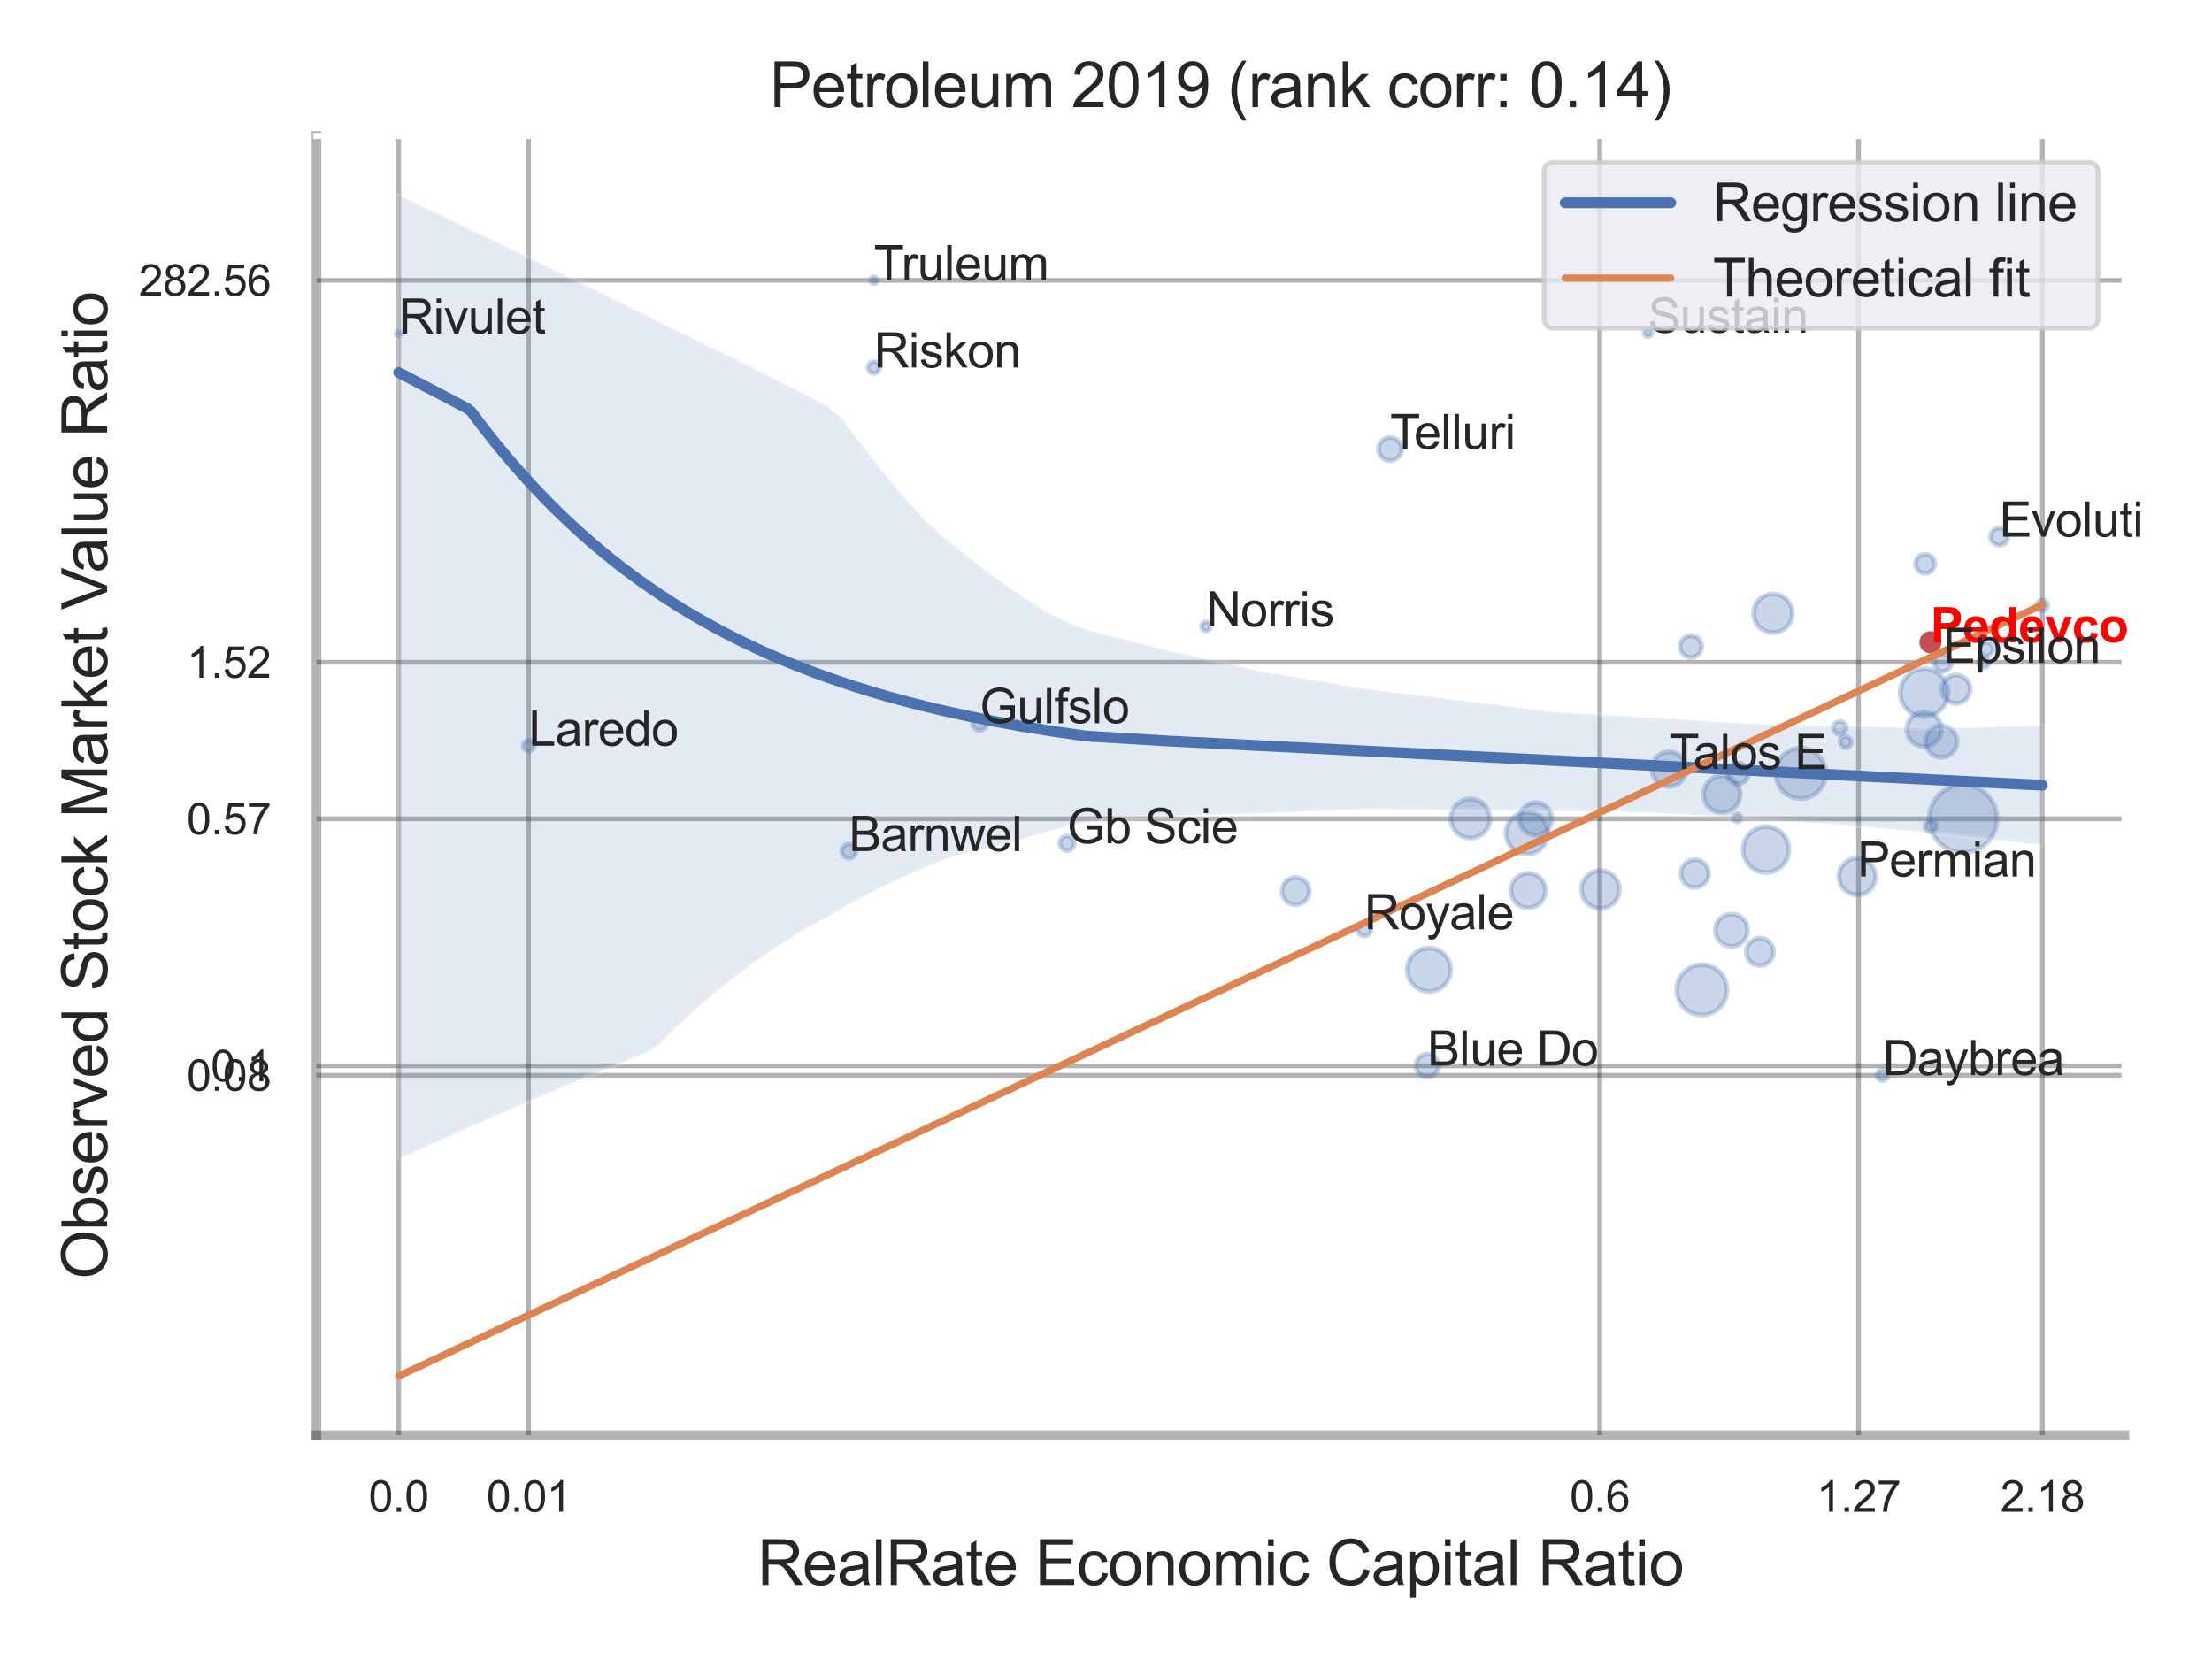<?xml version="1.0" encoding="utf-8" standalone="no"?>
<!DOCTYPE svg PUBLIC "-//W3C//DTD SVG 1.1//EN"
  "http://www.w3.org/Graphics/SVG/1.1/DTD/svg11.dtd">
<svg xmlns:xlink="http://www.w3.org/1999/xlink" width="460.8pt" height="345.6pt" viewBox="0 0 460.8 345.6" xmlns="http://www.w3.org/2000/svg" version="1.1">
 <defs>
  <style type="text/css">*{stroke-linejoin: round; stroke-linecap: butt}</style>
 </defs>
 <g id="figure_1">
  <g id="patch_1">
   <path d="M 0 345.6 
L 460.8 345.6 
L 460.8 0 
L 0 0 
z
" style="fill: #ffffff"/>
  </g>
  <g id="axes_1">
   <g id="patch_2">
    <path d="M 65.925 298.98 
L 442.561 298.98 
L 442.561 28.32 
L 65.925 28.32 
z
" style="fill: #ffffff"/>
   </g>
   <g id="matplotlib.axis_1">
    <g id="xtick_1">
     <g id="line2d_1">
      <path d="M 83.04 298.98 
L 83.04 28.32 
" clip-path="url(#pcb47a255f9)" style="fill: none; stroke: #000000; stroke-opacity: 0.3; stroke-linecap: round"/>
     </g>
     <g id="text_1">
      <!-- 0.0 -->
      <g style="fill: #262626" transform="translate(76.785 314.922) scale(0.09 -0.09)">
       <defs>
        <path id="ArialMT-30" d="M 266 2259 
Q 266 3072 433 3567 
Q 600 4063 929 4331 
Q 1259 4600 1759 4600 
Q 2128 4600 2406 4451 
Q 2684 4303 2865 4023 
Q 3047 3744 3150 3342 
Q 3253 2941 3253 2259 
Q 3253 1453 3087 958 
Q 2922 463 2592 192 
Q 2263 -78 1759 -78 
Q 1097 -78 719 397 
Q 266 969 266 2259 
z
M 844 2259 
Q 844 1131 1108 757 
Q 1372 384 1759 384 
Q 2147 384 2411 759 
Q 2675 1134 2675 2259 
Q 2675 3391 2411 3762 
Q 2147 4134 1753 4134 
Q 1366 4134 1134 3806 
Q 844 3388 844 2259 
z
" transform="scale(0.016)"/>
        <path id="ArialMT-2e" d="M 581 0 
L 581 641 
L 1222 641 
L 1222 0 
L 581 0 
z
" transform="scale(0.016)"/>
       </defs>
       <use xlink:href="#ArialMT-30"/>
       <use xlink:href="#ArialMT-2e" x="55.615"/>
       <use xlink:href="#ArialMT-30" x="83.398"/>
      </g>
     </g>
    </g>
    <g id="xtick_2">
     <g id="line2d_2">
      <path d="M 110.105 298.98 
L 110.105 28.32 
" clip-path="url(#pcb47a255f9)" style="fill: none; stroke: #000000; stroke-opacity: 0.3; stroke-linecap: round"/>
     </g>
     <g id="text_2">
      <!-- 0.01 -->
      <g style="fill: #262626" transform="translate(101.348 314.922) scale(0.09 -0.09)">
       <defs>
        <path id="ArialMT-31" d="M 2384 0 
L 1822 0 
L 1822 3584 
Q 1619 3391 1289 3197 
Q 959 3003 697 2906 
L 697 3450 
Q 1169 3672 1522 3987 
Q 1875 4303 2022 4600 
L 2384 4600 
L 2384 0 
z
" transform="scale(0.016)"/>
       </defs>
       <use xlink:href="#ArialMT-30"/>
       <use xlink:href="#ArialMT-2e" x="55.615"/>
       <use xlink:href="#ArialMT-30" x="83.398"/>
       <use xlink:href="#ArialMT-31" x="139.014"/>
      </g>
     </g>
    </g>
    <g id="xtick_3">
     <g id="line2d_3">
      <path d="M 333.265 298.98 
L 333.265 28.32 
" clip-path="url(#pcb47a255f9)" style="fill: none; stroke: #000000; stroke-opacity: 0.3; stroke-linecap: round"/>
     </g>
     <g id="text_3">
      <!-- 0.6 -->
      <g style="fill: #262626" transform="translate(327.01 314.922) scale(0.09 -0.09)">
       <defs>
        <path id="ArialMT-36" d="M 3184 3459 
L 2625 3416 
Q 2550 3747 2413 3897 
Q 2184 4138 1850 4138 
Q 1581 4138 1378 3988 
Q 1113 3794 959 3422 
Q 806 3050 800 2363 
Q 1003 2672 1297 2822 
Q 1591 2972 1913 2972 
Q 2475 2972 2870 2558 
Q 3266 2144 3266 1488 
Q 3266 1056 3080 686 
Q 2894 316 2569 119 
Q 2244 -78 1831 -78 
Q 1128 -78 684 439 
Q 241 956 241 2144 
Q 241 3472 731 4075 
Q 1159 4600 1884 4600 
Q 2425 4600 2770 4297 
Q 3116 3994 3184 3459 
z
M 888 1484 
Q 888 1194 1011 928 
Q 1134 663 1356 523 
Q 1578 384 1822 384 
Q 2178 384 2434 671 
Q 2691 959 2691 1453 
Q 2691 1928 2437 2201 
Q 2184 2475 1800 2475 
Q 1419 2475 1153 2201 
Q 888 1928 888 1484 
z
" transform="scale(0.016)"/>
       </defs>
       <use xlink:href="#ArialMT-30"/>
       <use xlink:href="#ArialMT-2e" x="55.615"/>
       <use xlink:href="#ArialMT-36" x="83.398"/>
      </g>
     </g>
    </g>
    <g id="xtick_4">
     <g id="line2d_4">
      <path d="M 387.167 298.98 
L 387.167 28.32 
" clip-path="url(#pcb47a255f9)" style="fill: none; stroke: #000000; stroke-opacity: 0.3; stroke-linecap: round"/>
     </g>
     <g id="text_4">
      <!-- 1.27 -->
      <g style="fill: #262626" transform="translate(378.409 314.922) scale(0.09 -0.09)">
       <defs>
        <path id="ArialMT-32" d="M 3222 541 
L 3222 0 
L 194 0 
Q 188 203 259 391 
Q 375 700 629 1000 
Q 884 1300 1366 1694 
Q 2113 2306 2375 2664 
Q 2638 3022 2638 3341 
Q 2638 3675 2398 3904 
Q 2159 4134 1775 4134 
Q 1369 4134 1125 3890 
Q 881 3647 878 3216 
L 300 3275 
Q 359 3922 746 4261 
Q 1134 4600 1788 4600 
Q 2447 4600 2831 4234 
Q 3216 3869 3216 3328 
Q 3216 3053 3103 2787 
Q 2991 2522 2730 2228 
Q 2469 1934 1863 1422 
Q 1356 997 1212 845 
Q 1069 694 975 541 
L 3222 541 
z
" transform="scale(0.016)"/>
        <path id="ArialMT-37" d="M 303 3981 
L 303 4522 
L 3269 4522 
L 3269 4084 
Q 2831 3619 2401 2847 
Q 1972 2075 1738 1259 
Q 1569 684 1522 0 
L 944 0 
Q 953 541 1156 1306 
Q 1359 2072 1739 2783 
Q 2119 3494 2547 3981 
L 303 3981 
z
" transform="scale(0.016)"/>
       </defs>
       <use xlink:href="#ArialMT-31"/>
       <use xlink:href="#ArialMT-2e" x="55.615"/>
       <use xlink:href="#ArialMT-32" x="83.398"/>
       <use xlink:href="#ArialMT-37" x="139.014"/>
      </g>
     </g>
    </g>
    <g id="xtick_5">
     <g id="line2d_5">
      <path d="M 425.466 298.98 
L 425.466 28.32 
" clip-path="url(#pcb47a255f9)" style="fill: none; stroke: #000000; stroke-opacity: 0.3; stroke-linecap: round"/>
     </g>
     <g id="text_5">
      <!-- 2.18 -->
      <g style="fill: #262626" transform="translate(416.708 314.922) scale(0.09 -0.09)">
       <defs>
        <path id="ArialMT-38" d="M 1131 2484 
Q 781 2613 612 2850 
Q 444 3088 444 3419 
Q 444 3919 803 4259 
Q 1163 4600 1759 4600 
Q 2359 4600 2725 4251 
Q 3091 3903 3091 3403 
Q 3091 3084 2923 2848 
Q 2756 2613 2416 2484 
Q 2838 2347 3058 2040 
Q 3278 1734 3278 1309 
Q 3278 722 2862 322 
Q 2447 -78 1769 -78 
Q 1091 -78 675 323 
Q 259 725 259 1325 
Q 259 1772 486 2073 
Q 713 2375 1131 2484 
z
M 1019 3438 
Q 1019 3113 1228 2906 
Q 1438 2700 1772 2700 
Q 2097 2700 2305 2904 
Q 2513 3109 2513 3406 
Q 2513 3716 2298 3927 
Q 2084 4138 1766 4138 
Q 1444 4138 1231 3931 
Q 1019 3725 1019 3438 
z
M 838 1322 
Q 838 1081 952 856 
Q 1066 631 1291 507 
Q 1516 384 1775 384 
Q 2178 384 2440 643 
Q 2703 903 2703 1303 
Q 2703 1709 2433 1975 
Q 2163 2241 1756 2241 
Q 1359 2241 1098 1978 
Q 838 1716 838 1322 
z
" transform="scale(0.016)"/>
       </defs>
       <use xlink:href="#ArialMT-32"/>
       <use xlink:href="#ArialMT-2e" x="55.615"/>
       <use xlink:href="#ArialMT-31" x="83.398"/>
       <use xlink:href="#ArialMT-38" x="139.014"/>
      </g>
     </g>
    </g>
    <g id="xtick_6"/>
    <g id="xtick_7"/>
    <g id="xtick_8"/>
    <g id="text_6">
     <!-- RealRate Economic Capital Ratio -->
     <g style="fill: #262626" transform="translate(157.785 330.174) scale(0.13 -0.13)">
      <defs>
       <path id="ArialMT-52" d="M 503 0 
L 503 4581 
L 2534 4581 
Q 3147 4581 3465 4457 
Q 3784 4334 3975 4021 
Q 4166 3709 4166 3331 
Q 4166 2844 3850 2509 
Q 3534 2175 2875 2084 
Q 3116 1969 3241 1856 
Q 3506 1613 3744 1247 
L 4541 0 
L 3778 0 
L 3172 953 
Q 2906 1366 2734 1584 
Q 2563 1803 2427 1890 
Q 2291 1978 2150 2013 
Q 2047 2034 1813 2034 
L 1109 2034 
L 1109 0 
L 503 0 
z
M 1109 2559 
L 2413 2559 
Q 2828 2559 3062 2645 
Q 3297 2731 3419 2920 
Q 3541 3109 3541 3331 
Q 3541 3656 3305 3865 
Q 3069 4075 2559 4075 
L 1109 4075 
L 1109 2559 
z
" transform="scale(0.016)"/>
       <path id="ArialMT-65" d="M 2694 1069 
L 3275 997 
Q 3138 488 2766 206 
Q 2394 -75 1816 -75 
Q 1088 -75 661 373 
Q 234 822 234 1631 
Q 234 2469 665 2931 
Q 1097 3394 1784 3394 
Q 2450 3394 2872 2941 
Q 3294 2488 3294 1666 
Q 3294 1616 3291 1516 
L 816 1516 
Q 847 969 1125 678 
Q 1403 388 1819 388 
Q 2128 388 2347 550 
Q 2566 713 2694 1069 
z
M 847 1978 
L 2700 1978 
Q 2663 2397 2488 2606 
Q 2219 2931 1791 2931 
Q 1403 2931 1139 2672 
Q 875 2413 847 1978 
z
" transform="scale(0.016)"/>
       <path id="ArialMT-61" d="M 2588 409 
Q 2275 144 1986 34 
Q 1697 -75 1366 -75 
Q 819 -75 525 192 
Q 231 459 231 875 
Q 231 1119 342 1320 
Q 453 1522 633 1644 
Q 813 1766 1038 1828 
Q 1203 1872 1538 1913 
Q 2219 1994 2541 2106 
Q 2544 2222 2544 2253 
Q 2544 2597 2384 2738 
Q 2169 2928 1744 2928 
Q 1347 2928 1158 2789 
Q 969 2650 878 2297 
L 328 2372 
Q 403 2725 575 2942 
Q 747 3159 1072 3276 
Q 1397 3394 1825 3394 
Q 2250 3394 2515 3294 
Q 2781 3194 2906 3042 
Q 3031 2891 3081 2659 
Q 3109 2516 3109 2141 
L 3109 1391 
Q 3109 606 3145 398 
Q 3181 191 3288 0 
L 2700 0 
Q 2613 175 2588 409 
z
M 2541 1666 
Q 2234 1541 1622 1453 
Q 1275 1403 1131 1340 
Q 988 1278 909 1158 
Q 831 1038 831 891 
Q 831 666 1001 516 
Q 1172 366 1500 366 
Q 1825 366 2078 508 
Q 2331 650 2450 897 
Q 2541 1088 2541 1459 
L 2541 1666 
z
" transform="scale(0.016)"/>
       <path id="ArialMT-6c" d="M 409 0 
L 409 4581 
L 972 4581 
L 972 0 
L 409 0 
z
" transform="scale(0.016)"/>
       <path id="ArialMT-74" d="M 1650 503 
L 1731 6 
Q 1494 -44 1306 -44 
Q 1000 -44 831 53 
Q 663 150 594 308 
Q 525 466 525 972 
L 525 2881 
L 113 2881 
L 113 3319 
L 525 3319 
L 525 4141 
L 1084 4478 
L 1084 3319 
L 1650 3319 
L 1650 2881 
L 1084 2881 
L 1084 941 
Q 1084 700 1114 631 
Q 1144 563 1211 522 
Q 1278 481 1403 481 
Q 1497 481 1650 503 
z
" transform="scale(0.016)"/>
       <path id="ArialMT-20" transform="scale(0.016)"/>
       <path id="ArialMT-45" d="M 506 0 
L 506 4581 
L 3819 4581 
L 3819 4041 
L 1113 4041 
L 1113 2638 
L 3647 2638 
L 3647 2100 
L 1113 2100 
L 1113 541 
L 3925 541 
L 3925 0 
L 506 0 
z
" transform="scale(0.016)"/>
       <path id="ArialMT-63" d="M 2588 1216 
L 3141 1144 
Q 3050 572 2676 248 
Q 2303 -75 1759 -75 
Q 1078 -75 664 370 
Q 250 816 250 1647 
Q 250 2184 428 2587 
Q 606 2991 970 3192 
Q 1334 3394 1763 3394 
Q 2303 3394 2647 3120 
Q 2991 2847 3088 2344 
L 2541 2259 
Q 2463 2594 2264 2762 
Q 2066 2931 1784 2931 
Q 1359 2931 1093 2626 
Q 828 2322 828 1663 
Q 828 994 1084 691 
Q 1341 388 1753 388 
Q 2084 388 2306 591 
Q 2528 794 2588 1216 
z
" transform="scale(0.016)"/>
       <path id="ArialMT-6f" d="M 213 1659 
Q 213 2581 725 3025 
Q 1153 3394 1769 3394 
Q 2453 3394 2887 2945 
Q 3322 2497 3322 1706 
Q 3322 1066 3130 698 
Q 2938 331 2570 128 
Q 2203 -75 1769 -75 
Q 1072 -75 642 372 
Q 213 819 213 1659 
z
M 791 1659 
Q 791 1022 1069 705 
Q 1347 388 1769 388 
Q 2188 388 2466 706 
Q 2744 1025 2744 1678 
Q 2744 2294 2464 2611 
Q 2184 2928 1769 2928 
Q 1347 2928 1069 2612 
Q 791 2297 791 1659 
z
" transform="scale(0.016)"/>
       <path id="ArialMT-6e" d="M 422 0 
L 422 3319 
L 928 3319 
L 928 2847 
Q 1294 3394 1984 3394 
Q 2284 3394 2536 3286 
Q 2788 3178 2913 3003 
Q 3038 2828 3088 2588 
Q 3119 2431 3119 2041 
L 3119 0 
L 2556 0 
L 2556 2019 
Q 2556 2363 2490 2533 
Q 2425 2703 2258 2804 
Q 2091 2906 1866 2906 
Q 1506 2906 1245 2678 
Q 984 2450 984 1813 
L 984 0 
L 422 0 
z
" transform="scale(0.016)"/>
       <path id="ArialMT-6d" d="M 422 0 
L 422 3319 
L 925 3319 
L 925 2853 
Q 1081 3097 1340 3245 
Q 1600 3394 1931 3394 
Q 2300 3394 2536 3241 
Q 2772 3088 2869 2813 
Q 3263 3394 3894 3394 
Q 4388 3394 4653 3120 
Q 4919 2847 4919 2278 
L 4919 0 
L 4359 0 
L 4359 2091 
Q 4359 2428 4304 2576 
Q 4250 2725 4106 2815 
Q 3963 2906 3769 2906 
Q 3419 2906 3187 2673 
Q 2956 2441 2956 1928 
L 2956 0 
L 2394 0 
L 2394 2156 
Q 2394 2531 2256 2718 
Q 2119 2906 1806 2906 
Q 1569 2906 1367 2781 
Q 1166 2656 1075 2415 
Q 984 2175 984 1722 
L 984 0 
L 422 0 
z
" transform="scale(0.016)"/>
       <path id="ArialMT-69" d="M 425 3934 
L 425 4581 
L 988 4581 
L 988 3934 
L 425 3934 
z
M 425 0 
L 425 3319 
L 988 3319 
L 988 0 
L 425 0 
z
" transform="scale(0.016)"/>
       <path id="ArialMT-43" d="M 3763 1606 
L 4369 1453 
Q 4178 706 3683 314 
Q 3188 -78 2472 -78 
Q 1731 -78 1267 223 
Q 803 525 561 1097 
Q 319 1669 319 2325 
Q 319 3041 592 3573 
Q 866 4106 1370 4382 
Q 1875 4659 2481 4659 
Q 3169 4659 3637 4309 
Q 4106 3959 4291 3325 
L 3694 3184 
Q 3534 3684 3231 3912 
Q 2928 4141 2469 4141 
Q 1941 4141 1586 3887 
Q 1231 3634 1087 3207 
Q 944 2781 944 2328 
Q 944 1744 1114 1308 
Q 1284 872 1643 656 
Q 2003 441 2422 441 
Q 2931 441 3284 734 
Q 3638 1028 3763 1606 
z
" transform="scale(0.016)"/>
       <path id="ArialMT-70" d="M 422 -1272 
L 422 3319 
L 934 3319 
L 934 2888 
Q 1116 3141 1344 3267 
Q 1572 3394 1897 3394 
Q 2322 3394 2647 3175 
Q 2972 2956 3137 2557 
Q 3303 2159 3303 1684 
Q 3303 1175 3120 767 
Q 2938 359 2589 142 
Q 2241 -75 1856 -75 
Q 1575 -75 1351 44 
Q 1128 163 984 344 
L 984 -1272 
L 422 -1272 
z
M 931 1641 
Q 931 1000 1190 694 
Q 1450 388 1819 388 
Q 2194 388 2461 705 
Q 2728 1022 2728 1688 
Q 2728 2322 2467 2637 
Q 2206 2953 1844 2953 
Q 1484 2953 1207 2617 
Q 931 2281 931 1641 
z
" transform="scale(0.016)"/>
      </defs>
      <use xlink:href="#ArialMT-52"/>
      <use xlink:href="#ArialMT-65" x="72.217"/>
      <use xlink:href="#ArialMT-61" x="127.832"/>
      <use xlink:href="#ArialMT-6c" x="183.447"/>
      <use xlink:href="#ArialMT-52" x="205.664"/>
      <use xlink:href="#ArialMT-61" x="277.881"/>
      <use xlink:href="#ArialMT-74" x="333.496"/>
      <use xlink:href="#ArialMT-65" x="361.279"/>
      <use xlink:href="#ArialMT-20" x="416.895"/>
      <use xlink:href="#ArialMT-45" x="444.678"/>
      <use xlink:href="#ArialMT-63" x="511.377"/>
      <use xlink:href="#ArialMT-6f" x="561.377"/>
      <use xlink:href="#ArialMT-6e" x="616.992"/>
      <use xlink:href="#ArialMT-6f" x="672.607"/>
      <use xlink:href="#ArialMT-6d" x="728.223"/>
      <use xlink:href="#ArialMT-69" x="811.523"/>
      <use xlink:href="#ArialMT-63" x="833.74"/>
      <use xlink:href="#ArialMT-20" x="883.74"/>
      <use xlink:href="#ArialMT-43" x="911.523"/>
      <use xlink:href="#ArialMT-61" x="983.74"/>
      <use xlink:href="#ArialMT-70" x="1039.355"/>
      <use xlink:href="#ArialMT-69" x="1094.971"/>
      <use xlink:href="#ArialMT-74" x="1117.188"/>
      <use xlink:href="#ArialMT-61" x="1144.971"/>
      <use xlink:href="#ArialMT-6c" x="1200.586"/>
      <use xlink:href="#ArialMT-20" x="1222.803"/>
      <use xlink:href="#ArialMT-52" x="1250.586"/>
      <use xlink:href="#ArialMT-61" x="1322.803"/>
      <use xlink:href="#ArialMT-74" x="1378.418"/>
      <use xlink:href="#ArialMT-69" x="1406.201"/>
      <use xlink:href="#ArialMT-6f" x="1428.418"/>
     </g>
    </g>
   </g>
   <g id="matplotlib.axis_2">
    <g id="ytick_1">
     <g id="line2d_6">
      <path d="M 65.925 224.003 
L 442.561 224.003 
" clip-path="url(#pcb47a255f9)" style="fill: none; stroke: #000000; stroke-opacity: 0.3; stroke-linecap: round"/>
     </g>
     <g id="text_7">
      <!-- 0.08 -->
      <g style="fill: #262626" transform="translate(38.91 227.224) scale(0.09 -0.09)">
       <use xlink:href="#ArialMT-30"/>
       <use xlink:href="#ArialMT-2e" x="55.615"/>
       <use xlink:href="#ArialMT-30" x="83.398"/>
       <use xlink:href="#ArialMT-38" x="139.014"/>
      </g>
     </g>
    </g>
    <g id="ytick_2">
     <g id="line2d_7">
      <path d="M 65.925 222.034 
L 442.561 222.034 
" clip-path="url(#pcb47a255f9)" style="fill: none; stroke: #000000; stroke-opacity: 0.3; stroke-linecap: round"/>
     </g>
     <g id="text_8">
      <!-- 0.1 -->
      <g style="fill: #262626" transform="translate(43.915 225.255) scale(0.09 -0.09)">
       <use xlink:href="#ArialMT-30"/>
       <use xlink:href="#ArialMT-2e" x="55.615"/>
       <use xlink:href="#ArialMT-31" x="83.398"/>
      </g>
     </g>
    </g>
    <g id="ytick_3">
     <g id="line2d_8">
      <path d="M 65.925 170.582 
L 442.561 170.582 
" clip-path="url(#pcb47a255f9)" style="fill: none; stroke: #000000; stroke-opacity: 0.3; stroke-linecap: round"/>
     </g>
     <g id="text_9">
      <!-- 0.57 -->
      <g style="fill: #262626" transform="translate(38.91 173.803) scale(0.09 -0.09)">
       <defs>
        <path id="ArialMT-35" d="M 266 1200 
L 856 1250 
Q 922 819 1161 601 
Q 1400 384 1738 384 
Q 2144 384 2425 690 
Q 2706 997 2706 1503 
Q 2706 1984 2436 2262 
Q 2166 2541 1728 2541 
Q 1456 2541 1237 2417 
Q 1019 2294 894 2097 
L 366 2166 
L 809 4519 
L 3088 4519 
L 3088 3981 
L 1259 3981 
L 1013 2750 
Q 1425 3038 1878 3038 
Q 2478 3038 2890 2622 
Q 3303 2206 3303 1553 
Q 3303 931 2941 478 
Q 2500 -78 1738 -78 
Q 1113 -78 717 272 
Q 322 622 266 1200 
z
" transform="scale(0.016)"/>
       </defs>
       <use xlink:href="#ArialMT-30"/>
       <use xlink:href="#ArialMT-2e" x="55.615"/>
       <use xlink:href="#ArialMT-35" x="83.398"/>
       <use xlink:href="#ArialMT-37" x="139.014"/>
      </g>
     </g>
    </g>
    <g id="ytick_4">
     <g id="line2d_9">
      <path d="M 65.925 137.964 
L 442.561 137.964 
" clip-path="url(#pcb47a255f9)" style="fill: none; stroke: #000000; stroke-opacity: 0.3; stroke-linecap: round"/>
     </g>
     <g id="text_10">
      <!-- 1.52 -->
      <g style="fill: #262626" transform="translate(38.91 141.185) scale(0.09 -0.09)">
       <use xlink:href="#ArialMT-31"/>
       <use xlink:href="#ArialMT-2e" x="55.615"/>
       <use xlink:href="#ArialMT-35" x="83.398"/>
       <use xlink:href="#ArialMT-32" x="139.014"/>
      </g>
     </g>
    </g>
    <g id="ytick_5">
     <g id="line2d_10">
      <path d="M 65.925 58.401 
L 442.561 58.401 
" clip-path="url(#pcb47a255f9)" style="fill: none; stroke: #000000; stroke-opacity: 0.3; stroke-linecap: round"/>
     </g>
     <g id="text_11">
      <!-- 282.56 -->
      <g style="fill: #262626" transform="translate(28.9 61.622) scale(0.09 -0.09)">
       <use xlink:href="#ArialMT-32"/>
       <use xlink:href="#ArialMT-38" x="55.615"/>
       <use xlink:href="#ArialMT-32" x="111.23"/>
       <use xlink:href="#ArialMT-2e" x="166.846"/>
       <use xlink:href="#ArialMT-35" x="194.629"/>
       <use xlink:href="#ArialMT-36" x="250.244"/>
      </g>
     </g>
    </g>
    <g id="ytick_6"/>
    <g id="ytick_7"/>
    <g id="ytick_8"/>
    <g id="ytick_9"/>
    <g id="ytick_10"/>
    <g id="text_12">
     <!-- Observed Stock Market Value Ratio -->
     <g style="fill: #262626" transform="translate(22.317 266.489) rotate(-90) scale(0.13 -0.13)">
      <defs>
       <path id="ArialMT-4f" d="M 309 2231 
Q 309 3372 921 4017 
Q 1534 4663 2503 4663 
Q 3138 4663 3647 4359 
Q 4156 4056 4423 3514 
Q 4691 2972 4691 2284 
Q 4691 1588 4409 1038 
Q 4128 488 3612 205 
Q 3097 -78 2500 -78 
Q 1853 -78 1343 234 
Q 834 547 571 1087 
Q 309 1628 309 2231 
z
M 934 2222 
Q 934 1394 1379 917 
Q 1825 441 2497 441 
Q 3181 441 3623 922 
Q 4066 1403 4066 2288 
Q 4066 2847 3877 3264 
Q 3688 3681 3323 3911 
Q 2959 4141 2506 4141 
Q 1863 4141 1398 3698 
Q 934 3256 934 2222 
z
" transform="scale(0.016)"/>
       <path id="ArialMT-62" d="M 941 0 
L 419 0 
L 419 4581 
L 981 4581 
L 981 2947 
Q 1338 3394 1891 3394 
Q 2197 3394 2470 3270 
Q 2744 3147 2920 2923 
Q 3097 2700 3197 2384 
Q 3297 2069 3297 1709 
Q 3297 856 2875 390 
Q 2453 -75 1863 -75 
Q 1275 -75 941 416 
L 941 0 
z
M 934 1684 
Q 934 1088 1097 822 
Q 1363 388 1816 388 
Q 2184 388 2453 708 
Q 2722 1028 2722 1663 
Q 2722 2313 2464 2622 
Q 2206 2931 1841 2931 
Q 1472 2931 1203 2611 
Q 934 2291 934 1684 
z
" transform="scale(0.016)"/>
       <path id="ArialMT-73" d="M 197 991 
L 753 1078 
Q 800 744 1014 566 
Q 1228 388 1613 388 
Q 2000 388 2187 545 
Q 2375 703 2375 916 
Q 2375 1106 2209 1216 
Q 2094 1291 1634 1406 
Q 1016 1563 777 1677 
Q 538 1791 414 1992 
Q 291 2194 291 2438 
Q 291 2659 392 2848 
Q 494 3038 669 3163 
Q 800 3259 1026 3326 
Q 1253 3394 1513 3394 
Q 1903 3394 2198 3281 
Q 2494 3169 2634 2976 
Q 2775 2784 2828 2463 
L 2278 2388 
Q 2241 2644 2061 2787 
Q 1881 2931 1553 2931 
Q 1166 2931 1000 2803 
Q 834 2675 834 2503 
Q 834 2394 903 2306 
Q 972 2216 1119 2156 
Q 1203 2125 1616 2013 
Q 2213 1853 2448 1751 
Q 2684 1650 2818 1456 
Q 2953 1263 2953 975 
Q 2953 694 2789 445 
Q 2625 197 2315 61 
Q 2006 -75 1616 -75 
Q 969 -75 630 194 
Q 291 463 197 991 
z
" transform="scale(0.016)"/>
       <path id="ArialMT-72" d="M 416 0 
L 416 3319 
L 922 3319 
L 922 2816 
Q 1116 3169 1280 3281 
Q 1444 3394 1641 3394 
Q 1925 3394 2219 3213 
L 2025 2691 
Q 1819 2813 1613 2813 
Q 1428 2813 1281 2702 
Q 1134 2591 1072 2394 
Q 978 2094 978 1738 
L 978 0 
L 416 0 
z
" transform="scale(0.016)"/>
       <path id="ArialMT-76" d="M 1344 0 
L 81 3319 
L 675 3319 
L 1388 1331 
Q 1503 1009 1600 663 
Q 1675 925 1809 1294 
L 2547 3319 
L 3125 3319 
L 1869 0 
L 1344 0 
z
" transform="scale(0.016)"/>
       <path id="ArialMT-64" d="M 2575 0 
L 2575 419 
Q 2259 -75 1647 -75 
Q 1250 -75 917 144 
Q 584 363 401 755 
Q 219 1147 219 1656 
Q 219 2153 384 2558 
Q 550 2963 881 3178 
Q 1213 3394 1622 3394 
Q 1922 3394 2156 3267 
Q 2391 3141 2538 2938 
L 2538 4581 
L 3097 4581 
L 3097 0 
L 2575 0 
z
M 797 1656 
Q 797 1019 1065 703 
Q 1334 388 1700 388 
Q 2069 388 2326 689 
Q 2584 991 2584 1609 
Q 2584 2291 2321 2609 
Q 2059 2928 1675 2928 
Q 1300 2928 1048 2622 
Q 797 2316 797 1656 
z
" transform="scale(0.016)"/>
       <path id="ArialMT-53" d="M 288 1472 
L 859 1522 
Q 900 1178 1048 958 
Q 1197 738 1509 602 
Q 1822 466 2213 466 
Q 2559 466 2825 569 
Q 3091 672 3220 851 
Q 3350 1031 3350 1244 
Q 3350 1459 3225 1620 
Q 3100 1781 2813 1891 
Q 2628 1963 1997 2114 
Q 1366 2266 1113 2400 
Q 784 2572 623 2826 
Q 463 3081 463 3397 
Q 463 3744 659 4045 
Q 856 4347 1234 4503 
Q 1613 4659 2075 4659 
Q 2584 4659 2973 4495 
Q 3363 4331 3572 4012 
Q 3781 3694 3797 3291 
L 3216 3247 
Q 3169 3681 2898 3903 
Q 2628 4125 2100 4125 
Q 1550 4125 1298 3923 
Q 1047 3722 1047 3438 
Q 1047 3191 1225 3031 
Q 1400 2872 2139 2705 
Q 2878 2538 3153 2413 
Q 3553 2228 3743 1945 
Q 3934 1663 3934 1294 
Q 3934 928 3725 604 
Q 3516 281 3123 101 
Q 2731 -78 2241 -78 
Q 1619 -78 1198 103 
Q 778 284 539 648 
Q 300 1013 288 1472 
z
" transform="scale(0.016)"/>
       <path id="ArialMT-6b" d="M 425 0 
L 425 4581 
L 988 4581 
L 988 1969 
L 2319 3319 
L 3047 3319 
L 1778 2088 
L 3175 0 
L 2481 0 
L 1384 1697 
L 988 1316 
L 988 0 
L 425 0 
z
" transform="scale(0.016)"/>
       <path id="ArialMT-4d" d="M 475 0 
L 475 4581 
L 1388 4581 
L 2472 1338 
Q 2622 884 2691 659 
Q 2769 909 2934 1394 
L 4031 4581 
L 4847 4581 
L 4847 0 
L 4263 0 
L 4263 3834 
L 2931 0 
L 2384 0 
L 1059 3900 
L 1059 0 
L 475 0 
z
" transform="scale(0.016)"/>
       <path id="ArialMT-56" d="M 1803 0 
L 28 4581 
L 684 4581 
L 1875 1253 
Q 2019 853 2116 503 
Q 2222 878 2363 1253 
L 3600 4581 
L 4219 4581 
L 2425 0 
L 1803 0 
z
" transform="scale(0.016)"/>
       <path id="ArialMT-75" d="M 2597 0 
L 2597 488 
Q 2209 -75 1544 -75 
Q 1250 -75 995 37 
Q 741 150 617 320 
Q 494 491 444 738 
Q 409 903 409 1263 
L 409 3319 
L 972 3319 
L 972 1478 
Q 972 1038 1006 884 
Q 1059 663 1231 536 
Q 1403 409 1656 409 
Q 1909 409 2131 539 
Q 2353 669 2445 892 
Q 2538 1116 2538 1541 
L 2538 3319 
L 3100 3319 
L 3100 0 
L 2597 0 
z
" transform="scale(0.016)"/>
      </defs>
      <use xlink:href="#ArialMT-4f"/>
      <use xlink:href="#ArialMT-62" x="77.783"/>
      <use xlink:href="#ArialMT-73" x="133.398"/>
      <use xlink:href="#ArialMT-65" x="183.398"/>
      <use xlink:href="#ArialMT-72" x="239.014"/>
      <use xlink:href="#ArialMT-76" x="272.314"/>
      <use xlink:href="#ArialMT-65" x="322.314"/>
      <use xlink:href="#ArialMT-64" x="377.93"/>
      <use xlink:href="#ArialMT-20" x="433.545"/>
      <use xlink:href="#ArialMT-53" x="461.328"/>
      <use xlink:href="#ArialMT-74" x="528.027"/>
      <use xlink:href="#ArialMT-6f" x="555.811"/>
      <use xlink:href="#ArialMT-63" x="611.426"/>
      <use xlink:href="#ArialMT-6b" x="661.426"/>
      <use xlink:href="#ArialMT-20" x="711.426"/>
      <use xlink:href="#ArialMT-4d" x="739.209"/>
      <use xlink:href="#ArialMT-61" x="822.51"/>
      <use xlink:href="#ArialMT-72" x="878.125"/>
      <use xlink:href="#ArialMT-6b" x="911.426"/>
      <use xlink:href="#ArialMT-65" x="961.426"/>
      <use xlink:href="#ArialMT-74" x="1017.041"/>
      <use xlink:href="#ArialMT-20" x="1044.824"/>
      <use xlink:href="#ArialMT-56" x="1072.607"/>
      <use xlink:href="#ArialMT-61" x="1131.932"/>
      <use xlink:href="#ArialMT-6c" x="1187.547"/>
      <use xlink:href="#ArialMT-75" x="1209.764"/>
      <use xlink:href="#ArialMT-65" x="1265.379"/>
      <use xlink:href="#ArialMT-20" x="1320.994"/>
      <use xlink:href="#ArialMT-52" x="1348.777"/>
      <use xlink:href="#ArialMT-61" x="1420.994"/>
      <use xlink:href="#ArialMT-74" x="1476.609"/>
      <use xlink:href="#ArialMT-69" x="1504.393"/>
      <use xlink:href="#ArialMT-6f" x="1526.609"/>
     </g>
    </g>
   </g>
   <g id="PathCollection_1">
    <path d="M 176.836 178.798 
C 177.236 178.798 177.619 178.639 177.902 178.356 
C 178.184 178.073 178.343 177.69 178.343 177.29 
C 178.343 176.891 178.184 176.507 177.902 176.224 
C 177.619 175.942 177.236 175.783 176.836 175.783 
C 176.436 175.783 176.053 175.942 175.77 176.224 
C 175.487 176.507 175.328 176.891 175.328 177.29 
C 175.328 177.69 175.487 178.073 175.77 178.356 
C 176.053 178.639 176.436 178.798 176.836 178.798 
z
" clip-path="url(#pcb47a255f9)" style="fill: #4c72b0; fill-opacity: 0.3; stroke: #4c72b0; stroke-opacity: 0.3"/>
    <path d="M 333.398 189.259 
C 334.447 189.259 335.453 188.842 336.194 188.101 
C 336.936 187.359 337.353 186.353 337.353 185.304 
C 337.353 184.255 336.936 183.249 336.194 182.507 
C 335.453 181.766 334.447 181.349 333.398 181.349 
C 332.349 181.349 331.343 181.766 330.601 182.507 
C 329.859 183.249 329.443 184.255 329.443 185.304 
C 329.443 186.353 329.859 187.359 330.601 188.101 
C 331.343 188.842 332.349 189.259 333.398 189.259 
z
" clip-path="url(#pcb47a255f9)" style="fill: #4c72b0; fill-opacity: 0.3; stroke: #4c72b0; stroke-opacity: 0.3"/>
    <path d="M 354.523 211.453 
C 355.914 211.453 357.248 210.901 358.232 209.917 
C 359.215 208.934 359.768 207.599 359.768 206.208 
C 359.768 204.817 359.215 203.483 358.232 202.499 
C 357.248 201.516 355.914 200.963 354.523 200.963 
C 353.132 200.963 351.798 201.516 350.814 202.499 
C 349.831 203.483 349.278 204.817 349.278 206.208 
C 349.278 207.599 349.831 208.934 350.814 209.917 
C 351.798 210.901 353.132 211.453 354.523 211.453 
z
" clip-path="url(#pcb47a255f9)" style="fill: #4c72b0; fill-opacity: 0.3; stroke: #4c72b0; stroke-opacity: 0.3"/>
    <path d="M 352.242 136.939 
C 352.842 136.939 353.417 136.7 353.841 136.277 
C 354.264 135.853 354.503 135.278 354.503 134.678 
C 354.503 134.078 354.264 133.503 353.841 133.079 
C 353.417 132.656 352.842 132.417 352.242 132.417 
C 351.642 132.417 351.067 132.656 350.643 133.079 
C 350.22 133.503 349.981 134.078 349.981 134.678 
C 349.981 135.278 350.22 135.853 350.643 136.277 
C 351.067 136.7 351.642 136.939 352.242 136.939 
z
" clip-path="url(#pcb47a255f9)" style="fill: #4c72b0; fill-opacity: 0.3; stroke: #4c72b0; stroke-opacity: 0.3"/>
    <path d="M 289.582 95.978 
C 290.226 95.978 290.844 95.722 291.3 95.266 
C 291.755 94.811 292.011 94.193 292.011 93.548 
C 292.011 92.904 291.755 92.286 291.3 91.83 
C 290.844 91.375 290.226 91.119 289.582 91.119 
C 288.937 91.119 288.319 91.375 287.864 91.83 
C 287.408 92.286 287.152 92.904 287.152 93.548 
C 287.152 94.193 287.408 94.811 287.864 95.266 
C 288.319 95.722 288.937 95.978 289.582 95.978 
z
" clip-path="url(#pcb47a255f9)" style="fill: #4c72b0; fill-opacity: 0.3; stroke: #4c72b0; stroke-opacity: 0.3"/>
    <path d="M 413.234 139.116 
C 413.528 139.116 413.809 138.999 414.017 138.791 
C 414.224 138.584 414.341 138.302 414.341 138.009 
C 414.341 137.715 414.224 137.434 414.017 137.226 
C 413.809 137.018 413.528 136.902 413.234 136.902 
C 412.941 136.902 412.659 137.018 412.451 137.226 
C 412.244 137.434 412.127 137.715 412.127 138.009 
C 412.127 138.302 412.244 138.584 412.451 138.791 
C 412.659 138.999 412.941 139.116 413.234 139.116 
z
" clip-path="url(#pcb47a255f9)" style="fill: #4c72b0; fill-opacity: 0.3; stroke: #4c72b0; stroke-opacity: 0.3"/>
    <path d="M 413.81 136.63 
C 414.185 136.63 414.545 136.481 414.81 136.216 
C 415.075 135.951 415.224 135.591 415.224 135.217 
C 415.224 134.842 415.075 134.482 414.81 134.217 
C 414.545 133.952 414.185 133.803 413.81 133.803 
C 413.435 133.803 413.075 133.952 412.81 134.217 
C 412.545 134.482 412.396 134.842 412.396 135.217 
C 412.396 135.591 412.545 135.951 412.81 136.216 
C 413.075 136.481 413.435 136.63 413.81 136.63 
z
" clip-path="url(#pcb47a255f9)" style="fill: #4c72b0; fill-opacity: 0.3; stroke: #4c72b0; stroke-opacity: 0.3"/>
    <path d="M 402.218 173.363 
C 402.551 173.363 402.871 173.231 403.106 172.995 
C 403.342 172.759 403.474 172.44 403.474 172.106 
C 403.474 171.773 403.342 171.453 403.106 171.218 
C 402.871 170.982 402.551 170.85 402.218 170.85 
C 401.884 170.85 401.565 170.982 401.329 171.218 
C 401.093 171.453 400.961 171.773 400.961 172.106 
C 400.961 172.44 401.093 172.759 401.329 172.995 
C 401.565 173.231 401.884 173.363 402.218 173.363 
z
" clip-path="url(#pcb47a255f9)" style="fill: #4c72b0; fill-opacity: 0.3; stroke: #4c72b0; stroke-opacity: 0.3"/>
    <path d="M 375.123 166.362 
C 376.517 166.362 377.854 165.808 378.84 164.822 
C 379.826 163.836 380.38 162.499 380.38 161.105 
C 380.38 159.711 379.826 158.374 378.84 157.389 
C 377.854 156.403 376.517 155.849 375.123 155.849 
C 373.729 155.849 372.392 156.403 371.407 157.389 
C 370.421 158.374 369.867 159.711 369.867 161.105 
C 369.867 162.499 370.421 163.836 371.407 164.822 
C 372.392 165.808 373.729 166.362 375.123 166.362 
z
" clip-path="url(#pcb47a255f9)" style="fill: #4c72b0; fill-opacity: 0.3; stroke: #4c72b0; stroke-opacity: 0.3"/>
    <path d="M 401.038 119.437 
C 401.568 119.437 402.075 119.227 402.45 118.852 
C 402.824 118.478 403.035 117.97 403.035 117.441 
C 403.035 116.911 402.824 116.403 402.45 116.029 
C 402.075 115.655 401.568 115.444 401.038 115.444 
C 400.509 115.444 400.001 115.655 399.626 116.029 
C 399.252 116.403 399.042 116.911 399.042 117.441 
C 399.042 117.97 399.252 118.478 399.626 118.852 
C 400.001 119.227 400.509 119.437 401.038 119.437 
z
" clip-path="url(#pcb47a255f9)" style="fill: #4c72b0; fill-opacity: 0.3; stroke: #4c72b0; stroke-opacity: 0.3"/>
    <path d="M 297.682 206.551 
C 298.884 206.551 300.037 206.073 300.887 205.223 
C 301.737 204.373 302.215 203.22 302.215 202.018 
C 302.215 200.816 301.737 199.663 300.887 198.813 
C 300.037 197.963 298.884 197.486 297.682 197.486 
C 296.48 197.486 295.327 197.963 294.477 198.813 
C 293.627 199.663 293.149 200.816 293.149 202.018 
C 293.149 203.22 293.627 204.373 294.477 205.223 
C 295.327 206.073 296.48 206.551 297.682 206.551 
z
" clip-path="url(#pcb47a255f9)" style="fill: #4c72b0; fill-opacity: 0.3; stroke: #4c72b0; stroke-opacity: 0.3"/>
    <path d="M 425.441 127.262 
C 425.742 127.262 426.031 127.143 426.243 126.93 
C 426.456 126.717 426.575 126.429 426.575 126.128 
C 426.575 125.828 426.456 125.539 426.243 125.327 
C 426.031 125.114 425.742 124.995 425.441 124.995 
C 425.141 124.995 424.852 125.114 424.64 125.327 
C 424.427 125.539 424.308 125.828 424.308 126.128 
C 424.308 126.429 424.427 126.717 424.64 126.93 
C 424.852 127.143 425.141 127.262 425.441 127.262 
z
" clip-path="url(#pcb47a255f9)" style="fill: #4c72b0; fill-opacity: 0.3; stroke: #4c72b0; stroke-opacity: 0.3"/>
    <path d="M 367.888 181.76 
C 369.154 181.76 370.37 181.257 371.265 180.361 
C 372.161 179.466 372.664 178.25 372.664 176.984 
C 372.664 175.717 372.161 174.502 371.265 173.606 
C 370.37 172.711 369.154 172.207 367.888 172.207 
C 366.621 172.207 365.406 172.711 364.51 173.606 
C 363.615 174.502 363.111 175.717 363.111 176.984 
C 363.111 178.25 363.615 179.466 364.51 180.361 
C 365.406 181.257 366.621 181.76 367.888 181.76 
z
" clip-path="url(#pcb47a255f9)" style="fill: #4c72b0; fill-opacity: 0.3; stroke: #4c72b0; stroke-opacity: 0.3"/>
    <path d="M 361.864 171.213 
C 362.085 171.213 362.297 171.125 362.453 170.969 
C 362.609 170.813 362.697 170.601 362.697 170.381 
C 362.697 170.16 362.609 169.948 362.453 169.792 
C 362.297 169.636 362.085 169.548 361.864 169.548 
C 361.643 169.548 361.432 169.636 361.276 169.792 
C 361.12 169.948 361.032 170.16 361.032 170.381 
C 361.032 170.601 361.12 170.813 361.276 170.969 
C 361.432 171.125 361.643 171.213 361.864 171.213 
z
" clip-path="url(#pcb47a255f9)" style="fill: #4c72b0; fill-opacity: 0.3; stroke: #4c72b0; stroke-opacity: 0.3"/>
    <path d="M 297.335 224.383 
C 297.971 224.383 298.58 224.13 299.03 223.681 
C 299.479 223.231 299.732 222.622 299.732 221.986 
C 299.732 221.35 299.479 220.741 299.03 220.291 
C 298.58 219.842 297.971 219.589 297.335 219.589 
C 296.7 219.589 296.09 219.842 295.64 220.291 
C 295.191 220.741 294.938 221.35 294.938 221.986 
C 294.938 222.622 295.191 223.231 295.64 223.681 
C 296.09 224.13 296.7 224.383 297.335 224.383 
z
" clip-path="url(#pcb47a255f9)" style="fill: #4c72b0; fill-opacity: 0.3; stroke: #4c72b0; stroke-opacity: 0.3"/>
    <path d="M 408.955 177.598 
C 410.83 177.598 412.629 176.853 413.955 175.527 
C 415.281 174.201 416.026 172.402 416.026 170.527 
C 416.026 168.651 415.281 166.853 413.955 165.527 
C 412.629 164.201 410.83 163.456 408.955 163.456 
C 407.079 163.456 405.281 164.201 403.955 165.527 
C 402.629 166.853 401.884 168.651 401.884 170.527 
C 401.884 172.402 402.629 174.201 403.955 175.527 
C 405.281 176.853 407.079 177.598 408.955 177.598 
z
" clip-path="url(#pcb47a255f9)" style="fill: #4c72b0; fill-opacity: 0.3; stroke: #4c72b0; stroke-opacity: 0.3"/>
    <path d="M 318.101 177.944 
C 319.265 177.944 320.381 177.482 321.204 176.659 
C 322.026 175.836 322.489 174.72 322.489 173.556 
C 322.489 172.393 322.026 171.276 321.204 170.453 
C 320.381 169.631 319.265 169.168 318.101 169.168 
C 316.937 169.168 315.821 169.631 314.998 170.453 
C 314.175 171.276 313.713 172.393 313.713 173.556 
C 313.713 174.72 314.175 175.836 314.998 176.659 
C 315.821 177.482 316.937 177.944 318.101 177.944 
z
" clip-path="url(#pcb47a255f9)" style="fill: #4c72b0; fill-opacity: 0.3; stroke: #4c72b0; stroke-opacity: 0.3"/>
    <path d="M 182.057 59.106 
C 182.249 59.106 182.432 59.029 182.568 58.894 
C 182.703 58.758 182.78 58.575 182.78 58.383 
C 182.78 58.191 182.703 58.007 182.568 57.872 
C 182.432 57.736 182.249 57.66 182.057 57.66 
C 181.865 57.66 181.681 57.736 181.546 57.872 
C 181.41 58.007 181.334 58.191 181.334 58.383 
C 181.334 58.575 181.41 58.758 181.546 58.894 
C 181.681 59.029 181.865 59.106 182.057 59.106 
z
" clip-path="url(#pcb47a255f9)" style="fill: #4c72b0; fill-opacity: 0.3; stroke: #4c72b0; stroke-opacity: 0.3"/>
    <path d="M 369.345 131.794 
C 370.418 131.794 371.447 131.368 372.205 130.61 
C 372.964 129.851 373.39 128.823 373.39 127.75 
C 373.39 126.677 372.964 125.649 372.205 124.89 
C 371.447 124.132 370.418 123.705 369.345 123.705 
C 368.273 123.705 367.244 124.132 366.485 124.89 
C 365.727 125.649 365.301 126.677 365.301 127.75 
C 365.301 128.823 365.727 129.851 366.485 130.61 
C 367.244 131.368 368.273 131.794 369.345 131.794 
z
" clip-path="url(#pcb47a255f9)" style="fill: #4c72b0; fill-opacity: 0.3; stroke: #4c72b0; stroke-opacity: 0.3"/>
    <path d="M 383.26 152.993 
C 383.619 152.993 383.963 152.851 384.217 152.597 
C 384.47 152.344 384.613 152 384.613 151.641 
C 384.613 151.282 384.47 150.939 384.217 150.685 
C 383.963 150.431 383.619 150.289 383.26 150.289 
C 382.902 150.289 382.558 150.431 382.304 150.685 
C 382.051 150.939 381.908 151.282 381.908 151.641 
C 381.908 152 382.051 152.344 382.304 152.597 
C 382.558 152.851 382.902 152.993 383.26 152.993 
z
" clip-path="url(#pcb47a255f9)" style="fill: #4c72b0; fill-opacity: 0.3; stroke: #4c72b0; stroke-opacity: 0.3"/>
    <path d="M 362.047 163.34 
C 362.628 163.34 363.186 163.109 363.596 162.698 
C 364.007 162.288 364.238 161.73 364.238 161.149 
C 364.238 160.568 364.007 160.011 363.596 159.6 
C 363.186 159.189 362.628 158.958 362.047 158.958 
C 361.466 158.958 360.909 159.189 360.498 159.6 
C 360.087 160.011 359.856 160.568 359.856 161.149 
C 359.856 161.73 360.087 162.288 360.498 162.698 
C 360.909 163.109 361.466 163.34 362.047 163.34 
z
" clip-path="url(#pcb47a255f9)" style="fill: #4c72b0; fill-opacity: 0.3; stroke: #4c72b0; stroke-opacity: 0.3"/>
    <path d="M 384.504 155.774 
C 384.817 155.774 385.117 155.649 385.338 155.428 
C 385.559 155.207 385.684 154.906 385.684 154.593 
C 385.684 154.28 385.559 153.98 385.338 153.759 
C 385.117 153.538 384.817 153.413 384.504 153.413 
C 384.191 153.413 383.891 153.538 383.669 153.759 
C 383.448 153.98 383.324 154.28 383.324 154.593 
C 383.324 154.906 383.448 155.207 383.669 155.428 
C 383.891 155.649 384.191 155.774 384.504 155.774 
z
" clip-path="url(#pcb47a255f9)" style="fill: #4c72b0; fill-opacity: 0.3; stroke: #4c72b0; stroke-opacity: 0.3"/>
    <path d="M 416.473 113.605 
C 416.953 113.605 417.413 113.414 417.753 113.075 
C 418.092 112.735 418.283 112.275 418.283 111.795 
C 418.283 111.315 418.092 110.855 417.753 110.515 
C 417.413 110.176 416.953 109.985 416.473 109.985 
C 415.993 109.985 415.533 110.176 415.194 110.515 
C 414.854 110.855 414.664 111.315 414.664 111.795 
C 414.664 112.275 414.854 112.735 415.194 113.075 
C 415.533 113.414 415.993 113.605 416.473 113.605 
z
" clip-path="url(#pcb47a255f9)" style="fill: #4c72b0; fill-opacity: 0.3; stroke: #4c72b0; stroke-opacity: 0.3"/>
    <path d="M 400.83 149.281 
C 402.154 149.281 403.424 148.755 404.36 147.819 
C 405.297 146.883 405.823 145.613 405.823 144.289 
C 405.823 142.965 405.297 141.695 404.36 140.759 
C 403.424 139.823 402.154 139.297 400.83 139.297 
C 399.506 139.297 398.236 139.823 397.3 140.759 
C 396.364 141.695 395.838 142.965 395.838 144.289 
C 395.838 145.613 396.364 146.883 397.3 147.819 
C 398.236 148.755 399.506 149.281 400.83 149.281 
z
" clip-path="url(#pcb47a255f9)" style="fill: #4c72b0; fill-opacity: 0.3; stroke: #4c72b0; stroke-opacity: 0.3"/>
    <path d="M 319.904 173.959 
C 320.804 173.959 321.666 173.601 322.302 172.966 
C 322.938 172.33 323.295 171.467 323.295 170.568 
C 323.295 169.669 322.938 168.807 322.302 168.171 
C 321.666 167.535 320.804 167.178 319.904 167.178 
C 319.005 167.178 318.143 167.535 317.507 168.171 
C 316.871 168.807 316.514 169.669 316.514 170.568 
C 316.514 171.467 316.871 172.33 317.507 172.966 
C 318.143 173.601 319.005 173.959 319.904 173.959 
z
" clip-path="url(#pcb47a255f9)" style="fill: #4c72b0; fill-opacity: 0.3; stroke: #4c72b0; stroke-opacity: 0.3"/>
    <path d="M 402.152 135.594 
C 402.628 135.594 403.085 135.405 403.421 135.068 
C 403.758 134.732 403.947 134.275 403.947 133.799 
C 403.947 133.323 403.758 132.866 403.421 132.53 
C 403.085 132.193 402.628 132.004 402.152 132.004 
C 401.676 132.004 401.22 132.193 400.883 132.53 
C 400.547 132.866 400.358 133.323 400.358 133.799 
C 400.358 134.275 400.547 134.732 400.883 135.068 
C 401.22 135.405 401.676 135.594 402.152 135.594 
z
" clip-path="url(#pcb47a255f9)" style="fill: #4c72b0; fill-opacity: 0.3; stroke: #4c72b0; stroke-opacity: 0.3"/>
    <path d="M 392.175 225.116 
C 392.48 225.116 392.773 224.995 392.989 224.779 
C 393.205 224.563 393.326 224.27 393.326 223.965 
C 393.326 223.66 393.205 223.367 392.989 223.151 
C 392.773 222.935 392.48 222.814 392.175 222.814 
C 391.869 222.814 391.577 222.935 391.361 223.151 
C 391.145 223.367 391.023 223.66 391.023 223.965 
C 391.023 224.27 391.145 224.563 391.361 224.779 
C 391.577 224.995 391.869 225.116 392.175 225.116 
z
" clip-path="url(#pcb47a255f9)" style="fill: #4c72b0; fill-opacity: 0.3; stroke: #4c72b0; stroke-opacity: 0.3"/>
    <path d="M 222.296 177.183 
C 222.696 177.183 223.08 177.024 223.362 176.742 
C 223.645 176.459 223.804 176.075 223.804 175.675 
C 223.804 175.275 223.645 174.891 223.362 174.608 
C 223.08 174.326 222.696 174.167 222.296 174.167 
C 221.896 174.167 221.512 174.326 221.229 174.608 
C 220.946 174.891 220.788 175.275 220.788 175.675 
C 220.788 176.075 220.946 176.459 221.229 176.742 
C 221.512 177.024 221.896 177.183 222.296 177.183 
z
" clip-path="url(#pcb47a255f9)" style="fill: #4c72b0; fill-opacity: 0.3; stroke: #4c72b0; stroke-opacity: 0.3"/>
    <path d="M 360.699 197.15 
C 361.593 197.15 362.451 196.795 363.084 196.162 
C 363.716 195.53 364.071 194.672 364.071 193.778 
C 364.071 192.883 363.716 192.026 363.084 191.393 
C 362.451 190.761 361.593 190.405 360.699 190.405 
C 359.805 190.405 358.947 190.761 358.314 191.393 
C 357.682 192.026 357.327 192.883 357.327 193.778 
C 357.327 194.672 357.682 195.53 358.314 196.162 
C 358.947 196.795 359.805 197.15 360.699 197.15 
z
" clip-path="url(#pcb47a255f9)" style="fill: #4c72b0; fill-opacity: 0.3; stroke: #4c72b0; stroke-opacity: 0.3"/>
    <path d="M 407.472 146.54 
C 408.258 146.54 409.013 146.227 409.569 145.671 
C 410.125 145.115 410.437 144.361 410.437 143.574 
C 410.437 142.788 410.125 142.033 409.569 141.477 
C 409.013 140.921 408.258 140.608 407.472 140.608 
C 406.685 140.608 405.931 140.921 405.374 141.477 
C 404.818 142.033 404.506 142.788 404.506 143.574 
C 404.506 144.361 404.818 145.115 405.374 145.671 
C 405.931 146.227 406.685 146.54 407.472 146.54 
z
" clip-path="url(#pcb47a255f9)" style="fill: #4c72b0; fill-opacity: 0.3; stroke: #4c72b0; stroke-opacity: 0.3"/>
    <path d="M 204.094 152.176 
C 204.495 152.176 204.88 152.017 205.163 151.733 
C 205.447 151.45 205.607 151.065 205.607 150.664 
C 205.607 150.262 205.447 149.877 205.163 149.594 
C 204.88 149.31 204.495 149.151 204.094 149.151 
C 203.692 149.151 203.308 149.31 203.024 149.594 
C 202.74 149.877 202.581 150.262 202.581 150.664 
C 202.581 151.065 202.74 151.45 203.024 151.733 
C 203.308 152.017 203.692 152.176 204.094 152.176 
z
" clip-path="url(#pcb47a255f9)" style="fill: #4c72b0; fill-opacity: 0.3; stroke: #4c72b0; stroke-opacity: 0.3"/>
    <path d="M 83.045 70.007 
C 83.182 70.007 83.313 69.952 83.41 69.856 
C 83.507 69.759 83.561 69.628 83.561 69.491 
C 83.561 69.354 83.507 69.222 83.41 69.126 
C 83.313 69.029 83.182 68.974 83.045 68.974 
C 82.908 68.974 82.777 69.029 82.68 69.126 
C 82.583 69.222 82.529 69.354 82.529 69.491 
C 82.529 69.628 82.583 69.759 82.68 69.856 
C 82.777 69.952 82.908 70.007 83.045 70.007 
z
" clip-path="url(#pcb47a255f9)" style="fill: #4c72b0; fill-opacity: 0.3; stroke: #4c72b0; stroke-opacity: 0.3"/>
    <path d="M 269.901 188.477 
C 270.657 188.477 271.382 188.176 271.917 187.642 
C 272.452 187.107 272.752 186.382 272.752 185.626 
C 272.752 184.87 272.452 184.145 271.917 183.61 
C 271.382 183.076 270.657 182.775 269.901 182.775 
C 269.145 182.775 268.42 183.076 267.886 183.61 
C 267.351 184.145 267.051 184.87 267.051 185.626 
C 267.051 186.382 267.351 187.107 267.886 187.642 
C 268.42 188.176 269.145 188.477 269.901 188.477 
z
" clip-path="url(#pcb47a255f9)" style="fill: #4c72b0; fill-opacity: 0.3; stroke: #4c72b0; stroke-opacity: 0.3"/>
    <path d="M 366.623 201.15 
C 367.378 201.15 368.102 200.85 368.636 200.316 
C 369.17 199.782 369.47 199.058 369.47 198.303 
C 369.47 197.548 369.17 196.824 368.636 196.29 
C 368.102 195.756 367.378 195.456 366.623 195.456 
C 365.868 195.456 365.144 195.756 364.61 196.29 
C 364.076 196.824 363.776 197.548 363.776 198.303 
C 363.776 199.058 364.076 199.782 364.61 200.316 
C 365.144 200.85 365.868 201.15 366.623 201.15 
z
" clip-path="url(#pcb47a255f9)" style="fill: #4c72b0; fill-opacity: 0.3; stroke: #4c72b0; stroke-opacity: 0.3"/>
    <path d="M 182.057 77.783 
C 182.381 77.783 182.692 77.654 182.921 77.425 
C 183.151 77.195 183.279 76.884 183.279 76.56 
C 183.279 76.236 183.151 75.925 182.921 75.696 
C 182.692 75.467 182.381 75.338 182.057 75.338 
C 181.733 75.338 181.422 75.467 181.193 75.696 
C 180.963 75.925 180.834 76.236 180.834 76.56 
C 180.834 76.884 180.963 77.195 181.193 77.425 
C 181.422 77.654 181.733 77.783 182.057 77.783 
z
" clip-path="url(#pcb47a255f9)" style="fill: #4c72b0; fill-opacity: 0.3; stroke: #4c72b0; stroke-opacity: 0.3"/>
    <path d="M 110.119 156.505 
C 110.425 156.505 110.718 156.383 110.934 156.167 
C 111.151 155.95 111.272 155.657 111.272 155.351 
C 111.272 155.045 111.151 154.751 110.934 154.535 
C 110.718 154.318 110.425 154.197 110.119 154.197 
C 109.812 154.197 109.519 154.318 109.303 154.535 
C 109.086 154.751 108.965 155.045 108.965 155.351 
C 108.965 155.657 109.086 155.95 109.303 156.167 
C 109.519 156.383 109.812 156.505 110.119 156.505 
z
" clip-path="url(#pcb47a255f9)" style="fill: #4c72b0; fill-opacity: 0.3; stroke: #4c72b0; stroke-opacity: 0.3"/>
    <path d="M 343.306 70.117 
C 343.521 70.117 343.727 70.031 343.879 69.879 
C 344.031 69.727 344.117 69.521 344.117 69.306 
C 344.117 69.09 344.031 68.884 343.879 68.732 
C 343.727 68.58 343.521 68.495 343.306 68.495 
C 343.091 68.495 342.884 68.58 342.732 68.732 
C 342.58 68.884 342.495 69.09 342.495 69.306 
C 342.495 69.521 342.58 69.727 342.732 69.879 
C 342.884 70.031 343.091 70.117 343.306 70.117 
z
" clip-path="url(#pcb47a255f9)" style="fill: #4c72b0; fill-opacity: 0.3; stroke: #4c72b0; stroke-opacity: 0.3"/>
    <path d="M 306.306 174.597 
C 307.39 174.597 308.429 174.167 309.196 173.4 
C 309.962 172.634 310.393 171.595 310.393 170.511 
C 310.393 169.427 309.962 168.388 309.196 167.622 
C 308.429 166.855 307.39 166.425 306.306 166.425 
C 305.223 166.425 304.183 166.855 303.417 167.622 
C 302.651 168.388 302.22 169.427 302.22 170.511 
C 302.22 171.595 302.651 172.634 303.417 173.4 
C 304.183 174.167 305.223 174.597 306.306 174.597 
z
" clip-path="url(#pcb47a255f9)" style="fill: #4c72b0; fill-opacity: 0.3; stroke: #4c72b0; stroke-opacity: 0.3"/>
    <path d="M 358.698 169.306 
C 359.718 169.306 360.696 168.901 361.417 168.18 
C 362.138 167.459 362.543 166.481 362.543 165.462 
C 362.543 164.442 362.138 163.464 361.417 162.743 
C 360.696 162.022 359.718 161.617 358.698 161.617 
C 357.679 161.617 356.701 162.022 355.98 162.743 
C 355.259 163.464 354.853 164.442 354.853 165.462 
C 354.853 166.481 355.259 167.459 355.98 168.18 
C 356.701 168.901 357.679 169.306 358.698 169.306 
z
" clip-path="url(#pcb47a255f9)" style="fill: #4c72b0; fill-opacity: 0.3; stroke: #4c72b0; stroke-opacity: 0.3"/>
    <path d="M 318.346 189.127 
C 319.302 189.127 320.22 188.746 320.897 188.07 
C 321.573 187.393 321.953 186.476 321.953 185.519 
C 321.953 184.562 321.573 183.644 320.897 182.968 
C 320.22 182.291 319.302 181.911 318.346 181.911 
C 317.389 181.911 316.471 182.291 315.794 182.968 
C 315.118 183.644 314.738 184.562 314.738 185.519 
C 314.738 186.476 315.118 187.393 315.794 188.07 
C 316.471 188.746 317.389 189.127 318.346 189.127 
z
" clip-path="url(#pcb47a255f9)" style="fill: #4c72b0; fill-opacity: 0.3; stroke: #4c72b0; stroke-opacity: 0.3"/>
    <path d="M 353.068 184.856 
C 353.833 184.856 354.567 184.552 355.108 184.011 
C 355.649 183.47 355.953 182.736 355.953 181.971 
C 355.953 181.206 355.649 180.472 355.108 179.931 
C 354.567 179.389 353.833 179.085 353.068 179.085 
C 352.303 179.085 351.569 179.389 351.028 179.931 
C 350.487 180.472 350.183 181.206 350.183 181.971 
C 350.183 182.736 350.487 183.47 351.028 184.011 
C 351.569 184.552 352.303 184.856 353.068 184.856 
z
" clip-path="url(#pcb47a255f9)" style="fill: #4c72b0; fill-opacity: 0.3; stroke: #4c72b0; stroke-opacity: 0.3"/>
    <path d="M 404.403 157.761 
C 405.279 157.761 406.12 157.413 406.74 156.793 
C 407.359 156.174 407.708 155.333 407.708 154.457 
C 407.708 153.58 407.359 152.739 406.74 152.12 
C 406.12 151.5 405.279 151.152 404.403 151.152 
C 403.526 151.152 402.686 151.5 402.066 152.12 
C 401.446 152.739 401.098 153.58 401.098 154.457 
C 401.098 155.333 401.446 156.174 402.066 156.793 
C 402.686 157.413 403.526 157.761 404.403 157.761 
z
" clip-path="url(#pcb47a255f9)" style="fill: #4c72b0; fill-opacity: 0.3; stroke: #4c72b0; stroke-opacity: 0.3"/>
    <path d="M 251.231 131.433 
C 251.477 131.433 251.714 131.335 251.888 131.16 
C 252.062 130.986 252.16 130.749 252.16 130.503 
C 252.16 130.256 252.062 130.02 251.888 129.845 
C 251.714 129.671 251.477 129.573 251.231 129.573 
C 250.984 129.573 250.748 129.671 250.573 129.845 
C 250.399 130.02 250.301 130.256 250.301 130.503 
C 250.301 130.749 250.399 130.986 250.573 131.16 
C 250.748 131.335 250.984 131.433 251.231 131.433 
z
" clip-path="url(#pcb47a255f9)" style="fill: #4c72b0; fill-opacity: 0.3; stroke: #4c72b0; stroke-opacity: 0.3"/>
    <path d="M 386.911 186.44 
C 387.93 186.44 388.907 186.035 389.627 185.315 
C 390.347 184.595 390.752 183.617 390.752 182.599 
C 390.752 181.58 390.347 180.603 389.627 179.883 
C 388.907 179.162 387.93 178.757 386.911 178.757 
C 385.892 178.757 384.915 179.162 384.195 179.883 
C 383.474 180.603 383.07 181.58 383.07 182.599 
C 383.07 183.617 383.474 184.595 384.195 185.315 
C 384.915 186.035 385.892 186.44 386.911 186.44 
z
" clip-path="url(#pcb47a255f9)" style="fill: #4c72b0; fill-opacity: 0.3; stroke: #4c72b0; stroke-opacity: 0.3"/>
    <path d="M 284.207 194.992 
C 284.58 194.992 284.938 194.844 285.202 194.58 
C 285.466 194.316 285.614 193.958 285.614 193.585 
C 285.614 193.212 285.466 192.854 285.202 192.59 
C 284.938 192.326 284.58 192.178 284.207 192.178 
C 283.833 192.178 283.475 192.326 283.211 192.59 
C 282.948 192.854 282.799 193.212 282.799 193.585 
C 282.799 193.958 282.948 194.316 283.211 194.58 
C 283.475 194.844 283.833 194.992 284.207 194.992 
z
" clip-path="url(#pcb47a255f9)" style="fill: #4c72b0; fill-opacity: 0.3; stroke: #4c72b0; stroke-opacity: 0.3"/>
    <path d="M 400.83 155.561 
C 401.792 155.561 402.715 155.179 403.395 154.499 
C 404.076 153.819 404.458 152.896 404.458 151.934 
C 404.458 150.972 404.076 150.049 403.395 149.369 
C 402.715 148.689 401.792 148.307 400.83 148.307 
C 399.868 148.307 398.946 148.689 398.265 149.369 
C 397.585 150.049 397.203 150.972 397.203 151.934 
C 397.203 152.896 397.585 153.819 398.265 154.499 
C 398.946 155.179 399.868 155.561 400.83 155.561 
z
" clip-path="url(#pcb47a255f9)" style="fill: #4c72b0; fill-opacity: 0.3; stroke: #4c72b0; stroke-opacity: 0.3"/>
    <path d="M 347.724 163.827 
C 348.683 163.827 349.603 163.446 350.281 162.768 
C 350.959 162.09 351.34 161.17 351.34 160.211 
C 351.34 159.252 350.959 158.333 350.281 157.655 
C 349.603 156.976 348.683 156.595 347.724 156.595 
C 346.765 156.595 345.845 156.976 345.167 157.655 
C 344.489 158.333 344.108 159.252 344.108 160.211 
C 344.108 161.17 344.489 162.09 345.167 162.768 
C 345.845 163.446 346.765 163.827 347.724 163.827 
z
" clip-path="url(#pcb47a255f9)" style="fill: #4c72b0; fill-opacity: 0.3; stroke: #4c72b0; stroke-opacity: 0.3"/>
    <path d="M 404.729 139.866 
C 405.202 139.866 405.656 139.678 405.99 139.343 
C 406.325 139.009 406.513 138.555 406.513 138.082 
C 406.513 137.609 406.325 137.155 405.99 136.821 
C 405.656 136.486 405.202 136.298 404.729 136.298 
C 404.256 136.298 403.802 136.486 403.468 136.821 
C 403.133 137.155 402.945 137.609 402.945 138.082 
C 402.945 138.555 403.133 139.009 403.468 139.343 
C 403.802 139.678 404.256 139.866 404.729 139.866 
z
" clip-path="url(#pcb47a255f9)" style="fill: #4c72b0; fill-opacity: 0.3; stroke: #4c72b0; stroke-opacity: 0.3"/>
   </g>
   <g id="PolyCollection_1">
    <defs>
     <path id="mc21a00cc98" d="M 83.045 -304.977 
L 83.045 -104.205 
L 83.624 -104.459 
L 84.209 -104.715 
L 84.8 -104.974 
L 85.398 -105.236 
L 86.002 -105.5 
L 86.613 -105.767 
L 87.23 -106.037 
L 87.855 -106.31 
L 88.487 -106.585 
L 89.126 -106.864 
L 89.772 -107.145 
L 90.426 -107.43 
L 91.088 -107.731 
L 91.758 -108.039 
L 92.436 -108.351 
L 93.122 -108.666 
L 93.818 -108.985 
L 94.521 -109.308 
L 95.234 -109.636 
L 95.957 -109.967 
L 96.688 -110.303 
L 97.43 -110.631 
L 98.182 -110.959 
L 98.943 -111.29 
L 99.716 -111.626 
L 100.499 -111.966 
L 101.294 -112.311 
L 102.1 -112.661 
L 102.919 -113.015 
L 103.749 -113.374 
L 104.592 -113.738 
L 105.448 -114.107 
L 106.318 -114.482 
L 107.201 -114.862 
L 108.099 -115.248 
L 109.011 -115.639 
L 109.939 -116.037 
L 110.882 -116.44 
L 111.842 -116.85 
L 112.819 -117.267 
L 113.813 -117.69 
L 114.825 -118.121 
L 115.856 -118.558 
L 116.907 -119.003 
L 117.978 -119.456 
L 119.07 -119.917 
L 120.184 -120.386 
L 121.321 -120.864 
L 122.482 -121.351 
L 123.667 -121.847 
L 124.879 -122.352 
L 126.117 -122.868 
L 127.384 -123.394 
L 128.681 -123.931 
L 130.008 -124.479 
L 131.368 -125.039 
L 132.762 -125.612 
L 134.193 -126.197 
L 135.661 -126.796 
L 137.169 -127.901 
L 138.719 -129.468 
L 140.314 -131.035 
L 141.956 -132.602 
L 143.648 -134.169 
L 145.393 -135.737 
L 147.196 -137.304 
L 149.058 -138.872 
L 150.986 -140.444 
L 152.983 -142.015 
L 155.054 -143.587 
L 157.206 -145.158 
L 159.445 -146.73 
L 161.778 -148.302 
L 164.214 -149.873 
L 166.761 -151.46 
L 169.431 -153.011 
L 172.237 -154.577 
L 175.192 -156.21 
L 178.313 -157.965 
L 181.62 -159.72 
L 185.138 -161.474 
L 188.894 -163.229 
L 192.923 -164.983 
L 197.267 -166.738 
L 201.982 -168.166 
L 207.135 -169.147 
L 212.816 -170.722 
L 219.146 -172.686 
L 226.294 -174.35 
L 243.313 -175.66 
L 263.55 -176.222 
L 283.786 -177.082 
L 304.023 -176.909 
L 324.259 -176.693 
L 344.496 -176.357 
L 364.732 -175.099 
L 384.969 -173.665 
L 405.205 -171.849 
L 425.441 -169.584 
L 425.441 -194.448 
L 425.441 -194.448 
L 405.205 -193.896 
L 384.969 -194.301 
L 364.732 -194.814 
L 344.496 -196.038 
L 324.259 -197.211 
L 304.023 -199.688 
L 283.786 -202.198 
L 263.55 -205.551 
L 243.313 -210.021 
L 226.294 -214.428 
L 219.146 -217.468 
L 212.816 -221.434 
L 207.135 -225.413 
L 201.982 -229.374 
L 197.267 -233.132 
L 192.923 -236.974 
L 188.894 -241.373 
L 185.138 -245.785 
L 181.62 -250.192 
L 178.313 -254.585 
L 175.192 -258.583 
L 172.237 -261.107 
L 169.431 -262.552 
L 166.761 -263.921 
L 164.214 -265.221 
L 161.778 -266.459 
L 159.445 -267.641 
L 157.206 -268.772 
L 155.054 -269.855 
L 152.983 -270.895 
L 150.986 -271.871 
L 149.058 -272.811 
L 147.196 -273.718 
L 145.393 -274.595 
L 143.648 -275.443 
L 141.956 -276.265 
L 140.314 -277.061 
L 138.719 -277.835 
L 137.169 -278.612 
L 135.661 -279.366 
L 134.193 -280.099 
L 132.762 -280.811 
L 131.368 -281.505 
L 130.008 -282.181 
L 128.681 -282.839 
L 127.384 -283.481 
L 126.117 -284.108 
L 124.879 -284.72 
L 123.667 -285.318 
L 122.482 -285.903 
L 121.321 -286.475 
L 120.184 -287.034 
L 119.07 -287.582 
L 117.978 -288.118 
L 116.907 -288.644 
L 115.856 -289.159 
L 114.825 -289.664 
L 113.813 -290.159 
L 112.819 -290.646 
L 111.842 -291.123 
L 110.882 -291.592 
L 109.939 -292.049 
L 109.011 -292.498 
L 108.099 -292.939 
L 107.201 -293.373 
L 106.318 -293.799 
L 105.448 -294.219 
L 104.592 -294.632 
L 103.749 -295.039 
L 102.919 -295.439 
L 102.1 -295.833 
L 101.294 -296.222 
L 100.499 -296.604 
L 99.716 -296.981 
L 98.943 -297.353 
L 98.182 -297.72 
L 97.43 -298.081 
L 96.688 -298.438 
L 95.957 -298.789 
L 95.234 -299.136 
L 94.521 -299.479 
L 93.818 -299.817 
L 93.122 -300.15 
L 92.436 -300.48 
L 91.758 -300.805 
L 91.088 -301.126 
L 90.426 -301.443 
L 89.772 -301.757 
L 89.126 -302.067 
L 88.487 -302.373 
L 87.855 -302.676 
L 87.23 -302.975 
L 86.613 -303.27 
L 86.002 -303.563 
L 85.398 -303.852 
L 84.8 -304.138 
L 84.209 -304.421 
L 83.624 -304.7 
L 83.045 -304.977 
z
" style="stroke: #ffffff; stroke-opacity: 0.15"/>
    </defs>
    <g clip-path="url(#pcb47a255f9)">
     <use xlink:href="#mc21a00cc98" x="0" y="345.6" style="fill: #4c72b0; fill-opacity: 0.15; stroke: #ffffff; stroke-opacity: 0.15"/>
    </g>
   </g>
   <g id="PathCollection_2">
    <defs>
     <path id="mea6c60518c" d="M 0 1.795 
C 0.476 1.795 0.933 1.606 1.269 1.269 
C 1.606 0.933 1.795 0.476 1.795 0 
C 1.795 -0.476 1.606 -0.933 1.269 -1.269 
C 0.933 -1.606 0.476 -1.795 0 -1.795 
C -0.476 -1.795 -0.933 -1.606 -1.269 -1.269 
C -1.606 -0.933 -1.795 -0.476 -1.795 0 
C -1.795 0.476 -1.606 0.933 -1.269 1.269 
C -0.933 1.606 -0.476 1.795 0 1.795 
z
" style="stroke: #c44e52"/>
    </defs>
    <g clip-path="url(#pcb47a255f9)">
     <use xlink:href="#mea6c60518c" x="402.152" y="133.799" style="fill: #c44e52; stroke: #c44e52"/>
    </g>
   </g>
   <g id="line2d_11">
    <path d="M 83.045 77.604 
L 83.624 77.903 
L 84.209 78.205 
L 84.8 78.511 
L 85.398 78.82 
L 86.002 79.133 
L 86.613 79.45 
L 87.23 79.77 
L 87.855 80.095 
L 88.487 80.424 
L 89.126 80.757 
L 89.772 81.094 
L 90.426 81.436 
L 91.088 81.782 
L 91.758 82.133 
L 92.436 82.489 
L 93.122 82.85 
L 93.818 83.216 
L 94.521 83.587 
L 95.234 83.963 
L 95.957 84.345 
L 96.688 84.732 
L 97.43 85.126 
L 98.182 85.758 
L 98.943 86.782 
L 99.716 87.806 
L 100.499 88.83 
L 101.294 89.854 
L 102.1 90.878 
L 102.919 91.902 
L 103.749 92.926 
L 104.592 93.95 
L 105.448 94.974 
L 106.318 95.998 
L 107.201 97.022 
L 108.099 98.046 
L 109.011 99.07 
L 109.939 100.094 
L 110.882 101.118 
L 111.842 102.142 
L 112.819 103.166 
L 113.813 104.19 
L 114.825 105.214 
L 115.856 106.238 
L 116.907 107.262 
L 117.978 108.286 
L 119.07 109.31 
L 120.184 110.334 
L 121.321 111.358 
L 122.482 112.382 
L 123.667 113.406 
L 124.879 114.43 
L 126.117 115.454 
L 127.384 116.478 
L 128.681 117.502 
L 130.008 118.526 
L 131.368 119.55 
L 132.762 120.574 
L 134.193 121.598 
L 135.661 122.622 
L 137.169 123.646 
L 138.719 124.67 
L 140.314 125.694 
L 141.956 126.718 
L 143.648 127.742 
L 145.393 128.766 
L 147.196 129.79 
L 149.058 130.814 
L 150.986 131.838 
L 152.983 132.862 
L 155.054 133.886 
L 157.206 134.91 
L 159.445 135.934 
L 161.778 136.958 
L 164.214 137.982 
L 166.761 139.006 
L 169.431 140.03 
L 172.237 141.054 
L 175.192 142.078 
L 178.313 143.102 
L 181.62 144.126 
L 185.138 145.15 
L 188.894 146.174 
L 192.923 147.198 
L 197.267 148.222 
L 201.982 149.246 
L 207.135 150.27 
L 212.816 151.294 
L 219.146 152.318 
L 226.294 153.342 
L 243.313 154.366 
L 263.55 155.39 
L 283.786 156.414 
L 304.023 157.438 
L 324.259 158.462 
L 344.496 159.486 
L 364.732 160.51 
L 384.969 161.534 
L 405.205 162.558 
L 425.441 163.582 
" clip-path="url(#pcb47a255f9)" style="fill: none; stroke: #4c72b0; stroke-width: 2.25; stroke-linecap: round"/>
   </g>
   <g id="line2d_12">
    <path d="M 176.836 242.662 
L 333.398 169.189 
L 354.523 159.275 
L 352.242 160.345 
L 289.582 189.751 
L 413.234 131.722 
L 413.81 131.452 
L 402.218 136.892 
L 375.123 149.607 
L 401.038 137.446 
L 297.682 185.95 
L 425.441 125.993 
L 367.888 153.003 
L 361.864 155.83 
L 297.335 186.113 
L 408.955 133.73 
L 318.101 176.367 
L 182.057 240.212 
L 369.345 152.319 
L 383.26 145.788 
L 362.047 155.744 
L 384.504 145.205 
L 416.473 130.202 
L 400.83 137.543 
L 319.904 175.521 
L 402.152 136.923 
L 392.175 141.605 
L 222.296 221.328 
L 360.699 156.376 
L 407.472 134.426 
L 204.094 229.87 
L 83.045 286.677 
L 269.901 198.987 
L 366.623 153.596 
L 182.057 240.212 
L 110.119 273.972 
L 343.306 164.539 
L 306.306 181.902 
L 358.698 157.315 
L 318.346 176.253 
L 353.068 159.957 
L 404.403 135.867 
L 251.231 207.749 
L 386.911 144.075 
L 284.207 192.274 
L 400.83 137.543 
L 347.724 162.465 
L 404.729 135.713 
" clip-path="url(#pcb47a255f9)" style="fill: none; stroke: #dd8452; stroke-width: 1.5; stroke-linecap: round"/>
   </g>
   <g id="patch_3">
    <path d="M 65.925 298.98 
L 65.925 28.32 
" style="fill: none; opacity: 0.3; stroke: #000000; stroke-width: 2; stroke-linejoin: miter; stroke-linecap: square"/>
   </g>
   <g id="patch_4">
    <path d="M 442.561 298.98 
L 442.561 28.32 
" style="fill: none; stroke: #ffffff; stroke-width: 1.25; stroke-linejoin: miter; stroke-linecap: square"/>
   </g>
   <g id="patch_5">
    <path d="M 65.925 298.98 
L 442.561 298.98 
" style="fill: none; opacity: 0.3; stroke: #000000; stroke-width: 2; stroke-linejoin: miter; stroke-linecap: square"/>
   </g>
   <g id="patch_6">
    <path d="M 65.925 28.32 
L 442.561 28.32 
" style="fill: none; stroke: #ffffff; stroke-width: 1.25; stroke-linejoin: miter; stroke-linecap: square"/>
   </g>
   <g id="text_13">
    <!-- Barnwel -->
    <g style="fill: #262626" transform="translate(176.836 177.29) scale(0.1 -0.1)">
     <defs>
      <path id="ArialMT-42" d="M 469 0 
L 469 4581 
L 2188 4581 
Q 2713 4581 3030 4442 
Q 3347 4303 3526 4014 
Q 3706 3725 3706 3409 
Q 3706 3116 3547 2856 
Q 3388 2597 3066 2438 
Q 3481 2316 3704 2022 
Q 3928 1728 3928 1328 
Q 3928 1006 3792 729 
Q 3656 453 3456 303 
Q 3256 153 2954 76 
Q 2653 0 2216 0 
L 469 0 
z
M 1075 2656 
L 2066 2656 
Q 2469 2656 2644 2709 
Q 2875 2778 2992 2937 
Q 3109 3097 3109 3338 
Q 3109 3566 3000 3739 
Q 2891 3913 2687 3977 
Q 2484 4041 1991 4041 
L 1075 4041 
L 1075 2656 
z
M 1075 541 
L 2216 541 
Q 2509 541 2628 563 
Q 2838 600 2978 687 
Q 3119 775 3209 942 
Q 3300 1109 3300 1328 
Q 3300 1584 3169 1773 
Q 3038 1963 2805 2039 
Q 2572 2116 2134 2116 
L 1075 2116 
L 1075 541 
z
" transform="scale(0.016)"/>
      <path id="ArialMT-77" d="M 1034 0 
L 19 3319 
L 600 3319 
L 1128 1403 
L 1325 691 
Q 1338 744 1497 1375 
L 2025 3319 
L 2603 3319 
L 3100 1394 
L 3266 759 
L 3456 1400 
L 4025 3319 
L 4572 3319 
L 3534 0 
L 2950 0 
L 2422 1988 
L 2294 2553 
L 1622 0 
L 1034 0 
z
" transform="scale(0.016)"/>
     </defs>
     <use xlink:href="#ArialMT-42"/>
     <use xlink:href="#ArialMT-61" x="66.699"/>
     <use xlink:href="#ArialMT-72" x="122.314"/>
     <use xlink:href="#ArialMT-6e" x="155.615"/>
     <use xlink:href="#ArialMT-77" x="211.23"/>
     <use xlink:href="#ArialMT-65" x="283.447"/>
     <use xlink:href="#ArialMT-6c" x="339.062"/>
    </g>
   </g>
   <g id="text_14">
    <!-- Telluri -->
    <g style="fill: #262626" transform="translate(289.582 93.548) scale(0.1 -0.1)">
     <defs>
      <path id="ArialMT-54" d="M 1659 0 
L 1659 4041 
L 150 4041 
L 150 4581 
L 3781 4581 
L 3781 4041 
L 2266 4041 
L 2266 0 
L 1659 0 
z
" transform="scale(0.016)"/>
     </defs>
     <use xlink:href="#ArialMT-54"/>
     <use xlink:href="#ArialMT-65" x="49.959"/>
     <use xlink:href="#ArialMT-6c" x="105.574"/>
     <use xlink:href="#ArialMT-6c" x="127.791"/>
     <use xlink:href="#ArialMT-75" x="150.008"/>
     <use xlink:href="#ArialMT-72" x="205.623"/>
     <use xlink:href="#ArialMT-69" x="238.924"/>
    </g>
   </g>
   <g id="text_15">
    <!-- Blue Do -->
    <g style="fill: #262626" transform="translate(297.335 221.986) scale(0.1 -0.1)">
     <defs>
      <path id="ArialMT-44" d="M 494 0 
L 494 4581 
L 2072 4581 
Q 2606 4581 2888 4516 
Q 3281 4425 3559 4188 
Q 3922 3881 4101 3404 
Q 4281 2928 4281 2316 
Q 4281 1794 4159 1391 
Q 4038 988 3847 723 
Q 3656 459 3429 307 
Q 3203 156 2883 78 
Q 2563 0 2147 0 
L 494 0 
z
M 1100 541 
L 2078 541 
Q 2531 541 2789 625 
Q 3047 709 3200 863 
Q 3416 1078 3536 1442 
Q 3656 1806 3656 2325 
Q 3656 3044 3420 3430 
Q 3184 3816 2847 3947 
Q 2603 4041 2063 4041 
L 1100 4041 
L 1100 541 
z
" transform="scale(0.016)"/>
     </defs>
     <use xlink:href="#ArialMT-42"/>
     <use xlink:href="#ArialMT-6c" x="66.699"/>
     <use xlink:href="#ArialMT-75" x="88.916"/>
     <use xlink:href="#ArialMT-65" x="144.531"/>
     <use xlink:href="#ArialMT-20" x="200.146"/>
     <use xlink:href="#ArialMT-44" x="227.93"/>
     <use xlink:href="#ArialMT-6f" x="300.146"/>
    </g>
   </g>
   <g id="text_16">
    <!-- Truleum -->
    <g style="fill: #262626" transform="translate(182.057 58.383) scale(0.1 -0.1)">
     <use xlink:href="#ArialMT-54"/>
     <use xlink:href="#ArialMT-72" x="57.334"/>
     <use xlink:href="#ArialMT-75" x="90.635"/>
     <use xlink:href="#ArialMT-6c" x="146.25"/>
     <use xlink:href="#ArialMT-65" x="168.467"/>
     <use xlink:href="#ArialMT-75" x="224.082"/>
     <use xlink:href="#ArialMT-6d" x="279.697"/>
    </g>
   </g>
   <g id="text_17">
    <!-- Evoluti -->
    <g style="fill: #262626" transform="translate(416.473 111.795) scale(0.1 -0.1)">
     <use xlink:href="#ArialMT-45"/>
     <use xlink:href="#ArialMT-76" x="66.699"/>
     <use xlink:href="#ArialMT-6f" x="116.699"/>
     <use xlink:href="#ArialMT-6c" x="172.314"/>
     <use xlink:href="#ArialMT-75" x="194.531"/>
     <use xlink:href="#ArialMT-74" x="250.146"/>
     <use xlink:href="#ArialMT-69" x="277.93"/>
    </g>
   </g>
   <g id="text_18">
    <!-- Pedevco -->
    <g style="fill: #ff0000" transform="translate(402.152 133.799) scale(0.1 -0.1)">
     <defs>
      <path id="Arial-BoldMT-50" d="M 466 0 
L 466 4581 
L 1950 4581 
Q 2794 4581 3050 4513 
Q 3444 4409 3709 4064 
Q 3975 3719 3975 3172 
Q 3975 2750 3822 2462 
Q 3669 2175 3433 2011 
Q 3197 1847 2953 1794 
Q 2622 1728 1994 1728 
L 1391 1728 
L 1391 0 
L 466 0 
z
M 1391 3806 
L 1391 2506 
L 1897 2506 
Q 2444 2506 2628 2578 
Q 2813 2650 2917 2803 
Q 3022 2956 3022 3159 
Q 3022 3409 2875 3571 
Q 2728 3734 2503 3775 
Q 2338 3806 1838 3806 
L 1391 3806 
z
" transform="scale(0.016)"/>
      <path id="Arial-BoldMT-65" d="M 2381 1056 
L 3256 909 
Q 3088 428 2723 176 
Q 2359 -75 1813 -75 
Q 947 -75 531 491 
Q 203 944 203 1634 
Q 203 2459 634 2926 
Q 1066 3394 1725 3394 
Q 2466 3394 2894 2905 
Q 3322 2416 3303 1406 
L 1103 1406 
Q 1113 1016 1316 798 
Q 1519 581 1822 581 
Q 2028 581 2168 693 
Q 2309 806 2381 1056 
z
M 2431 1944 
Q 2422 2325 2234 2523 
Q 2047 2722 1778 2722 
Q 1491 2722 1303 2513 
Q 1116 2303 1119 1944 
L 2431 1944 
z
" transform="scale(0.016)"/>
      <path id="Arial-BoldMT-64" d="M 3503 0 
L 2688 0 
L 2688 488 
Q 2484 203 2207 64 
Q 1931 -75 1650 -75 
Q 1078 -75 670 386 
Q 263 847 263 1672 
Q 263 2516 659 2955 
Q 1056 3394 1663 3394 
Q 2219 3394 2625 2931 
L 2625 4581 
L 3503 4581 
L 3503 0 
z
M 1159 1731 
Q 1159 1200 1306 963 
Q 1519 619 1900 619 
Q 2203 619 2415 876 
Q 2628 1134 2628 1647 
Q 2628 2219 2422 2470 
Q 2216 2722 1894 2722 
Q 1581 2722 1370 2473 
Q 1159 2225 1159 1731 
z
" transform="scale(0.016)"/>
      <path id="Arial-BoldMT-76" d="M 1372 0 
L 34 3319 
L 956 3319 
L 1581 1625 
L 1763 1059 
Q 1834 1275 1853 1344 
Q 1897 1484 1947 1625 
L 2578 3319 
L 3481 3319 
L 2163 0 
L 1372 0 
z
" transform="scale(0.016)"/>
      <path id="Arial-BoldMT-63" d="M 3353 2338 
L 2488 2181 
Q 2444 2441 2289 2572 
Q 2134 2703 1888 2703 
Q 1559 2703 1364 2476 
Q 1169 2250 1169 1719 
Q 1169 1128 1367 884 
Q 1566 641 1900 641 
Q 2150 641 2309 783 
Q 2469 925 2534 1272 
L 3397 1125 
Q 3263 531 2881 228 
Q 2500 -75 1859 -75 
Q 1131 -75 698 384 
Q 266 844 266 1656 
Q 266 2478 700 2936 
Q 1134 3394 1875 3394 
Q 2481 3394 2839 3133 
Q 3197 2872 3353 2338 
z
" transform="scale(0.016)"/>
      <path id="Arial-BoldMT-6f" d="M 256 1706 
Q 256 2144 472 2553 
Q 688 2963 1083 3178 
Q 1478 3394 1966 3394 
Q 2719 3394 3200 2905 
Q 3681 2416 3681 1669 
Q 3681 916 3195 420 
Q 2709 -75 1972 -75 
Q 1516 -75 1102 131 
Q 688 338 472 736 
Q 256 1134 256 1706 
z
M 1156 1659 
Q 1156 1166 1390 903 
Q 1625 641 1969 641 
Q 2313 641 2545 903 
Q 2778 1166 2778 1666 
Q 2778 2153 2545 2415 
Q 2313 2678 1969 2678 
Q 1625 2678 1390 2415 
Q 1156 2153 1156 1659 
z
" transform="scale(0.016)"/>
     </defs>
     <use xlink:href="#Arial-BoldMT-50"/>
     <use xlink:href="#Arial-BoldMT-65" x="66.699"/>
     <use xlink:href="#Arial-BoldMT-64" x="122.314"/>
     <use xlink:href="#Arial-BoldMT-65" x="183.398"/>
     <use xlink:href="#Arial-BoldMT-76" x="239.014"/>
     <use xlink:href="#Arial-BoldMT-63" x="294.629"/>
     <use xlink:href="#Arial-BoldMT-6f" x="350.244"/>
    </g>
   </g>
   <g id="text_19">
    <!-- Daybrea -->
    <g style="fill: #262626" transform="translate(392.175 223.965) scale(0.1 -0.1)">
     <defs>
      <path id="ArialMT-79" d="M 397 -1278 
L 334 -750 
Q 519 -800 656 -800 
Q 844 -800 956 -737 
Q 1069 -675 1141 -563 
Q 1194 -478 1313 -144 
Q 1328 -97 1363 -6 
L 103 3319 
L 709 3319 
L 1400 1397 
Q 1534 1031 1641 628 
Q 1738 1016 1872 1384 
L 2581 3319 
L 3144 3319 
L 1881 -56 
Q 1678 -603 1566 -809 
Q 1416 -1088 1222 -1217 
Q 1028 -1347 759 -1347 
Q 597 -1347 397 -1278 
z
" transform="scale(0.016)"/>
     </defs>
     <use xlink:href="#ArialMT-44"/>
     <use xlink:href="#ArialMT-61" x="72.217"/>
     <use xlink:href="#ArialMT-79" x="127.832"/>
     <use xlink:href="#ArialMT-62" x="177.832"/>
     <use xlink:href="#ArialMT-72" x="233.447"/>
     <use xlink:href="#ArialMT-65" x="266.748"/>
     <use xlink:href="#ArialMT-61" x="322.363"/>
    </g>
   </g>
   <g id="text_20">
    <!-- Gb Scie -->
    <g style="fill: #262626" transform="translate(222.296 175.675) scale(0.1 -0.1)">
     <defs>
      <path id="ArialMT-47" d="M 2638 1797 
L 2638 2334 
L 4578 2338 
L 4578 638 
Q 4131 281 3656 101 
Q 3181 -78 2681 -78 
Q 2006 -78 1454 211 
Q 903 500 622 1047 
Q 341 1594 341 2269 
Q 341 2938 620 3517 
Q 900 4097 1425 4378 
Q 1950 4659 2634 4659 
Q 3131 4659 3532 4498 
Q 3934 4338 4162 4050 
Q 4391 3763 4509 3300 
L 3963 3150 
Q 3859 3500 3706 3700 
Q 3553 3900 3268 4020 
Q 2984 4141 2638 4141 
Q 2222 4141 1919 4014 
Q 1616 3888 1430 3681 
Q 1244 3475 1141 3228 
Q 966 2803 966 2306 
Q 966 1694 1177 1281 
Q 1388 869 1791 669 
Q 2194 469 2647 469 
Q 3041 469 3416 620 
Q 3791 772 3984 944 
L 3984 1797 
L 2638 1797 
z
" transform="scale(0.016)"/>
     </defs>
     <use xlink:href="#ArialMT-47"/>
     <use xlink:href="#ArialMT-62" x="77.783"/>
     <use xlink:href="#ArialMT-20" x="133.398"/>
     <use xlink:href="#ArialMT-53" x="161.182"/>
     <use xlink:href="#ArialMT-63" x="227.881"/>
     <use xlink:href="#ArialMT-69" x="277.881"/>
     <use xlink:href="#ArialMT-65" x="300.098"/>
    </g>
   </g>
   <g id="text_21">
    <!-- Gulfslo -->
    <g style="fill: #262626" transform="translate(204.094 150.664) scale(0.1 -0.1)">
     <defs>
      <path id="ArialMT-66" d="M 556 0 
L 556 2881 
L 59 2881 
L 59 3319 
L 556 3319 
L 556 3672 
Q 556 4006 616 4169 
Q 697 4388 901 4523 
Q 1106 4659 1475 4659 
Q 1713 4659 2000 4603 
L 1916 4113 
Q 1741 4144 1584 4144 
Q 1328 4144 1222 4034 
Q 1116 3925 1116 3625 
L 1116 3319 
L 1763 3319 
L 1763 2881 
L 1116 2881 
L 1116 0 
L 556 0 
z
" transform="scale(0.016)"/>
     </defs>
     <use xlink:href="#ArialMT-47"/>
     <use xlink:href="#ArialMT-75" x="77.783"/>
     <use xlink:href="#ArialMT-6c" x="133.398"/>
     <use xlink:href="#ArialMT-66" x="155.615"/>
     <use xlink:href="#ArialMT-73" x="183.398"/>
     <use xlink:href="#ArialMT-6c" x="233.398"/>
     <use xlink:href="#ArialMT-6f" x="255.615"/>
    </g>
   </g>
   <g id="text_22">
    <!-- Rivulet -->
    <g style="fill: #262626" transform="translate(83.045 69.491) scale(0.1 -0.1)">
     <use xlink:href="#ArialMT-52"/>
     <use xlink:href="#ArialMT-69" x="72.217"/>
     <use xlink:href="#ArialMT-76" x="94.434"/>
     <use xlink:href="#ArialMT-75" x="144.434"/>
     <use xlink:href="#ArialMT-6c" x="200.049"/>
     <use xlink:href="#ArialMT-65" x="222.266"/>
     <use xlink:href="#ArialMT-74" x="277.881"/>
    </g>
   </g>
   <g id="text_23">
    <!-- Riskon  -->
    <g style="fill: #262626" transform="translate(182.057 76.56) scale(0.1 -0.1)">
     <use xlink:href="#ArialMT-52"/>
     <use xlink:href="#ArialMT-69" x="72.217"/>
     <use xlink:href="#ArialMT-73" x="94.434"/>
     <use xlink:href="#ArialMT-6b" x="144.434"/>
     <use xlink:href="#ArialMT-6f" x="194.434"/>
     <use xlink:href="#ArialMT-6e" x="250.049"/>
     <use xlink:href="#ArialMT-20" x="305.664"/>
    </g>
   </g>
   <g id="text_24">
    <!-- Laredo  -->
    <g style="fill: #262626" transform="translate(110.119 155.351) scale(0.1 -0.1)">
     <defs>
      <path id="ArialMT-4c" d="M 469 0 
L 469 4581 
L 1075 4581 
L 1075 541 
L 3331 541 
L 3331 0 
L 469 0 
z
" transform="scale(0.016)"/>
     </defs>
     <use xlink:href="#ArialMT-4c"/>
     <use xlink:href="#ArialMT-61" x="55.615"/>
     <use xlink:href="#ArialMT-72" x="111.23"/>
     <use xlink:href="#ArialMT-65" x="144.531"/>
     <use xlink:href="#ArialMT-64" x="200.146"/>
     <use xlink:href="#ArialMT-6f" x="255.762"/>
     <use xlink:href="#ArialMT-20" x="311.377"/>
    </g>
   </g>
   <g id="text_25">
    <!-- Sustain -->
    <g style="fill: #262626" transform="translate(343.306 69.306) scale(0.1 -0.1)">
     <use xlink:href="#ArialMT-53"/>
     <use xlink:href="#ArialMT-75" x="66.699"/>
     <use xlink:href="#ArialMT-73" x="122.314"/>
     <use xlink:href="#ArialMT-74" x="172.314"/>
     <use xlink:href="#ArialMT-61" x="200.098"/>
     <use xlink:href="#ArialMT-69" x="255.713"/>
     <use xlink:href="#ArialMT-6e" x="277.93"/>
    </g>
   </g>
   <g id="text_26">
    <!-- Norris  -->
    <g style="fill: #262626" transform="translate(251.231 130.503) scale(0.1 -0.1)">
     <defs>
      <path id="ArialMT-4e" d="M 488 0 
L 488 4581 
L 1109 4581 
L 3516 984 
L 3516 4581 
L 4097 4581 
L 4097 0 
L 3475 0 
L 1069 3600 
L 1069 0 
L 488 0 
z
" transform="scale(0.016)"/>
     </defs>
     <use xlink:href="#ArialMT-4e"/>
     <use xlink:href="#ArialMT-6f" x="72.217"/>
     <use xlink:href="#ArialMT-72" x="127.832"/>
     <use xlink:href="#ArialMT-72" x="161.133"/>
     <use xlink:href="#ArialMT-69" x="194.434"/>
     <use xlink:href="#ArialMT-73" x="216.65"/>
     <use xlink:href="#ArialMT-20" x="266.65"/>
    </g>
   </g>
   <g id="text_27">
    <!-- Permian -->
    <g style="fill: #262626" transform="translate(386.911 182.599) scale(0.1 -0.1)">
     <defs>
      <path id="ArialMT-50" d="M 494 0 
L 494 4581 
L 2222 4581 
Q 2678 4581 2919 4538 
Q 3256 4481 3484 4323 
Q 3713 4166 3852 3881 
Q 3991 3597 3991 3256 
Q 3991 2672 3619 2267 
Q 3247 1863 2275 1863 
L 1100 1863 
L 1100 0 
L 494 0 
z
M 1100 2403 
L 2284 2403 
Q 2872 2403 3119 2622 
Q 3366 2841 3366 3238 
Q 3366 3525 3220 3729 
Q 3075 3934 2838 4000 
Q 2684 4041 2272 4041 
L 1100 4041 
L 1100 2403 
z
" transform="scale(0.016)"/>
     </defs>
     <use xlink:href="#ArialMT-50"/>
     <use xlink:href="#ArialMT-65" x="66.699"/>
     <use xlink:href="#ArialMT-72" x="122.314"/>
     <use xlink:href="#ArialMT-6d" x="155.615"/>
     <use xlink:href="#ArialMT-69" x="238.916"/>
     <use xlink:href="#ArialMT-61" x="261.133"/>
     <use xlink:href="#ArialMT-6e" x="316.748"/>
    </g>
   </g>
   <g id="text_28">
    <!-- Royale  -->
    <g style="fill: #262626" transform="translate(284.207 193.585) scale(0.1 -0.1)">
     <use xlink:href="#ArialMT-52"/>
     <use xlink:href="#ArialMT-6f" x="72.217"/>
     <use xlink:href="#ArialMT-79" x="127.832"/>
     <use xlink:href="#ArialMT-61" x="177.832"/>
     <use xlink:href="#ArialMT-6c" x="233.447"/>
     <use xlink:href="#ArialMT-65" x="255.664"/>
     <use xlink:href="#ArialMT-20" x="311.279"/>
    </g>
   </g>
   <g id="text_29">
    <!-- Talos E -->
    <g style="fill: #262626" transform="translate(347.724 160.211) scale(0.1 -0.1)">
     <use xlink:href="#ArialMT-54"/>
     <use xlink:href="#ArialMT-61" x="49.959"/>
     <use xlink:href="#ArialMT-6c" x="105.574"/>
     <use xlink:href="#ArialMT-6f" x="127.791"/>
     <use xlink:href="#ArialMT-73" x="183.406"/>
     <use xlink:href="#ArialMT-20" x="233.406"/>
     <use xlink:href="#ArialMT-45" x="261.189"/>
    </g>
   </g>
   <g id="text_30">
    <!-- Epsilon -->
    <g style="fill: #262626" transform="translate(404.729 138.082) scale(0.1 -0.1)">
     <use xlink:href="#ArialMT-45"/>
     <use xlink:href="#ArialMT-70" x="66.699"/>
     <use xlink:href="#ArialMT-73" x="122.314"/>
     <use xlink:href="#ArialMT-69" x="172.314"/>
     <use xlink:href="#ArialMT-6c" x="194.531"/>
     <use xlink:href="#ArialMT-6f" x="216.748"/>
     <use xlink:href="#ArialMT-6e" x="272.363"/>
    </g>
   </g>
   <g id="text_31">
    <!-- Petroleum 2019 (rank corr: 0.14) -->
    <g style="fill: #262626" transform="translate(160.318 22.32) scale(0.13 -0.13)">
     <defs>
      <path id="ArialMT-39" d="M 350 1059 
L 891 1109 
Q 959 728 1153 556 
Q 1347 384 1650 384 
Q 1909 384 2104 503 
Q 2300 622 2425 820 
Q 2550 1019 2634 1356 
Q 2719 1694 2719 2044 
Q 2719 2081 2716 2156 
Q 2547 1888 2255 1720 
Q 1963 1553 1622 1553 
Q 1053 1553 659 1965 
Q 266 2378 266 3053 
Q 266 3750 677 4175 
Q 1088 4600 1706 4600 
Q 2153 4600 2523 4359 
Q 2894 4119 3086 3673 
Q 3278 3228 3278 2384 
Q 3278 1506 3087 986 
Q 2897 466 2520 194 
Q 2144 -78 1638 -78 
Q 1100 -78 759 220 
Q 419 519 350 1059 
z
M 2653 3081 
Q 2653 3566 2395 3850 
Q 2138 4134 1775 4134 
Q 1400 4134 1122 3828 
Q 844 3522 844 3034 
Q 844 2597 1108 2323 
Q 1372 2050 1759 2050 
Q 2150 2050 2401 2323 
Q 2653 2597 2653 3081 
z
" transform="scale(0.016)"/>
      <path id="ArialMT-28" d="M 1497 -1347 
Q 1031 -759 709 28 
Q 388 816 388 1659 
Q 388 2403 628 3084 
Q 909 3875 1497 4659 
L 1900 4659 
Q 1522 4009 1400 3731 
Q 1209 3300 1100 2831 
Q 966 2247 966 1656 
Q 966 153 1900 -1347 
L 1497 -1347 
z
" transform="scale(0.016)"/>
      <path id="ArialMT-3a" d="M 578 2678 
L 578 3319 
L 1219 3319 
L 1219 2678 
L 578 2678 
z
M 578 0 
L 578 641 
L 1219 641 
L 1219 0 
L 578 0 
z
" transform="scale(0.016)"/>
      <path id="ArialMT-34" d="M 2069 0 
L 2069 1097 
L 81 1097 
L 81 1613 
L 2172 4581 
L 2631 4581 
L 2631 1613 
L 3250 1613 
L 3250 1097 
L 2631 1097 
L 2631 0 
L 2069 0 
z
M 2069 1613 
L 2069 3678 
L 634 1613 
L 2069 1613 
z
" transform="scale(0.016)"/>
      <path id="ArialMT-29" d="M 791 -1347 
L 388 -1347 
Q 1322 153 1322 1656 
Q 1322 2244 1188 2822 
Q 1081 3291 891 3722 
Q 769 4003 388 4659 
L 791 4659 
Q 1378 3875 1659 3084 
Q 1900 2403 1900 1659 
Q 1900 816 1576 28 
Q 1253 -759 791 -1347 
z
" transform="scale(0.016)"/>
     </defs>
     <use xlink:href="#ArialMT-50"/>
     <use xlink:href="#ArialMT-65" x="66.699"/>
     <use xlink:href="#ArialMT-74" x="122.314"/>
     <use xlink:href="#ArialMT-72" x="150.098"/>
     <use xlink:href="#ArialMT-6f" x="183.398"/>
     <use xlink:href="#ArialMT-6c" x="239.014"/>
     <use xlink:href="#ArialMT-65" x="261.23"/>
     <use xlink:href="#ArialMT-75" x="316.846"/>
     <use xlink:href="#ArialMT-6d" x="372.461"/>
     <use xlink:href="#ArialMT-20" x="455.762"/>
     <use xlink:href="#ArialMT-32" x="483.545"/>
     <use xlink:href="#ArialMT-30" x="539.16"/>
     <use xlink:href="#ArialMT-31" x="594.775"/>
     <use xlink:href="#ArialMT-39" x="650.391"/>
     <use xlink:href="#ArialMT-20" x="706.006"/>
     <use xlink:href="#ArialMT-28" x="733.789"/>
     <use xlink:href="#ArialMT-72" x="767.09"/>
     <use xlink:href="#ArialMT-61" x="800.391"/>
     <use xlink:href="#ArialMT-6e" x="856.006"/>
     <use xlink:href="#ArialMT-6b" x="911.621"/>
     <use xlink:href="#ArialMT-20" x="961.621"/>
     <use xlink:href="#ArialMT-63" x="989.404"/>
     <use xlink:href="#ArialMT-6f" x="1039.404"/>
     <use xlink:href="#ArialMT-72" x="1095.02"/>
     <use xlink:href="#ArialMT-72" x="1128.32"/>
     <use xlink:href="#ArialMT-3a" x="1161.621"/>
     <use xlink:href="#ArialMT-20" x="1189.404"/>
     <use xlink:href="#ArialMT-30" x="1217.188"/>
     <use xlink:href="#ArialMT-2e" x="1272.803"/>
     <use xlink:href="#ArialMT-31" x="1300.586"/>
     <use xlink:href="#ArialMT-34" x="1356.201"/>
     <use xlink:href="#ArialMT-29" x="1411.816"/>
    </g>
   </g>
   <g id="legend_1">
    <g id="patch_7">
     <path d="M 323.847 68.369 
L 434.861 68.369 
Q 437.061 68.369 437.061 66.169 
L 437.061 36.02 
Q 437.061 33.82 434.861 33.82 
L 323.847 33.82 
Q 321.647 33.82 321.647 36.02 
L 321.647 66.169 
Q 321.647 68.369 323.847 68.369 
z
" style="fill: #eaeaf2; opacity: 0.8; stroke: #cccccc; stroke-linejoin: miter"/>
    </g>
    <g id="line2d_13">
     <path d="M 326.047 42.244 
L 337.047 42.244 
L 348.047 42.244 
" style="fill: none; stroke: #4c72b0; stroke-width: 2.25; stroke-linecap: round"/>
    </g>
    <g id="text_32">
     <!-- Regression line -->
     <g style="fill: #262626" transform="translate(356.847 46.094) scale(0.11 -0.11)">
      <defs>
       <path id="ArialMT-67" d="M 319 -275 
L 866 -356 
Q 900 -609 1056 -725 
Q 1266 -881 1628 -881 
Q 2019 -881 2231 -725 
Q 2444 -569 2519 -288 
Q 2563 -116 2559 434 
Q 2191 0 1641 0 
Q 956 0 581 494 
Q 206 988 206 1678 
Q 206 2153 378 2554 
Q 550 2956 876 3175 
Q 1203 3394 1644 3394 
Q 2231 3394 2613 2919 
L 2613 3319 
L 3131 3319 
L 3131 450 
Q 3131 -325 2973 -648 
Q 2816 -972 2473 -1159 
Q 2131 -1347 1631 -1347 
Q 1038 -1347 672 -1080 
Q 306 -813 319 -275 
z
M 784 1719 
Q 784 1066 1043 766 
Q 1303 466 1694 466 
Q 2081 466 2343 764 
Q 2606 1063 2606 1700 
Q 2606 2309 2336 2618 
Q 2066 2928 1684 2928 
Q 1309 2928 1046 2623 
Q 784 2319 784 1719 
z
" transform="scale(0.016)"/>
      </defs>
      <use xlink:href="#ArialMT-52"/>
      <use xlink:href="#ArialMT-65" x="72.217"/>
      <use xlink:href="#ArialMT-67" x="127.832"/>
      <use xlink:href="#ArialMT-72" x="183.447"/>
      <use xlink:href="#ArialMT-65" x="216.748"/>
      <use xlink:href="#ArialMT-73" x="272.363"/>
      <use xlink:href="#ArialMT-73" x="322.363"/>
      <use xlink:href="#ArialMT-69" x="372.363"/>
      <use xlink:href="#ArialMT-6f" x="394.58"/>
      <use xlink:href="#ArialMT-6e" x="450.195"/>
      <use xlink:href="#ArialMT-20" x="505.811"/>
      <use xlink:href="#ArialMT-6c" x="533.594"/>
      <use xlink:href="#ArialMT-69" x="555.811"/>
      <use xlink:href="#ArialMT-6e" x="578.027"/>
      <use xlink:href="#ArialMT-65" x="633.643"/>
     </g>
    </g>
    <g id="line2d_14">
     <path d="M 326.047 57.932 
L 337.047 57.932 
L 348.047 57.932 
" style="fill: none; stroke: #dd8452; stroke-width: 1.5; stroke-linecap: round"/>
    </g>
    <g id="text_33">
     <!-- Theoretical fit -->
     <g style="fill: #262626" transform="translate(356.847 61.782) scale(0.11 -0.11)">
      <defs>
       <path id="ArialMT-68" d="M 422 0 
L 422 4581 
L 984 4581 
L 984 2938 
Q 1378 3394 1978 3394 
Q 2347 3394 2619 3248 
Q 2891 3103 3008 2847 
Q 3125 2591 3125 2103 
L 3125 0 
L 2563 0 
L 2563 2103 
Q 2563 2525 2380 2717 
Q 2197 2909 1863 2909 
Q 1613 2909 1392 2779 
Q 1172 2650 1078 2428 
Q 984 2206 984 1816 
L 984 0 
L 422 0 
z
" transform="scale(0.016)"/>
      </defs>
      <use xlink:href="#ArialMT-54"/>
      <use xlink:href="#ArialMT-68" x="61.084"/>
      <use xlink:href="#ArialMT-65" x="116.699"/>
      <use xlink:href="#ArialMT-6f" x="172.314"/>
      <use xlink:href="#ArialMT-72" x="227.93"/>
      <use xlink:href="#ArialMT-65" x="261.23"/>
      <use xlink:href="#ArialMT-74" x="316.846"/>
      <use xlink:href="#ArialMT-69" x="344.629"/>
      <use xlink:href="#ArialMT-63" x="366.846"/>
      <use xlink:href="#ArialMT-61" x="416.846"/>
      <use xlink:href="#ArialMT-6c" x="472.461"/>
      <use xlink:href="#ArialMT-20" x="494.678"/>
      <use xlink:href="#ArialMT-66" x="522.461"/>
      <use xlink:href="#ArialMT-69" x="550.244"/>
      <use xlink:href="#ArialMT-74" x="572.461"/>
     </g>
    </g>
   </g>
  </g>
 </g>
 <defs>
  <clipPath id="pcb47a255f9">
   <rect x="65.925" y="28.32" width="376.636" height="270.66"/>
  </clipPath>
 </defs>
</svg>

